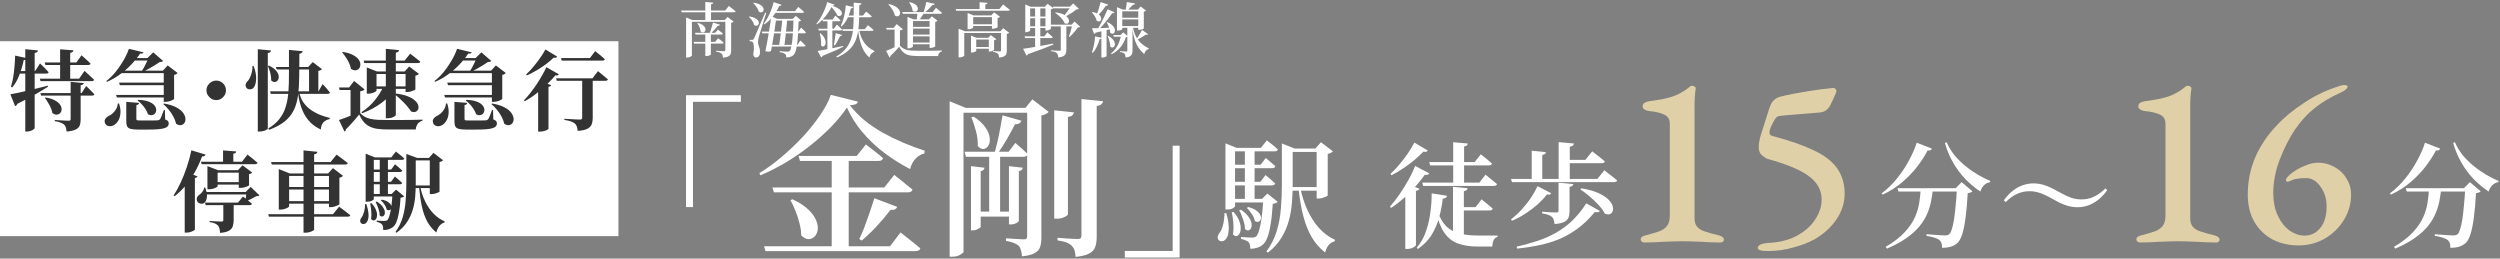 <svg width="667" height="69" viewBox="0 0 667 69" fill="none" xmlns="http://www.w3.org/2000/svg">
<rect x="0" y="0" width="667" height="69" fill="#808080" stroke="none"/>
<path d="M0 11H165V63H0V11Z" fill="white"/>
<path d="M109.281 49.489H115.789V50.168H109.281V49.489ZM108.415 42.138V41.904V41.085L111.318 42.138H110.92V48.997C110.92 50.09 110.873 51.221 110.779 52.392C110.686 53.562 110.475 54.725 110.147 55.88C109.819 57.019 109.312 58.127 108.625 59.204C107.939 60.265 106.995 61.225 105.793 62.084L105.512 61.896C106.401 60.648 107.049 59.321 107.455 57.916C107.861 56.496 108.118 55.029 108.227 53.515C108.352 52.002 108.415 50.503 108.415 49.021V42.138ZM112.09 49.653C112.387 51.151 112.839 52.524 113.448 53.773C114.057 55.022 114.798 56.098 115.672 57.004C116.561 57.909 117.552 58.595 118.645 59.064L118.598 59.344C118.099 59.485 117.654 59.782 117.264 60.234C116.874 60.687 116.593 61.288 116.421 62.037C115.422 61.209 114.611 60.234 113.986 59.11C113.378 57.971 112.902 56.637 112.558 55.107C112.231 53.562 111.973 51.775 111.786 49.746L112.09 49.653ZM109.281 42.138H115.789V42.794H109.281V42.138ZM114.665 42.138H114.431L115.648 40.78L118.2 42.747C118.138 42.84 118.021 42.934 117.849 43.028C117.693 43.121 117.498 43.192 117.264 43.238V51.128C117.264 51.174 117.139 51.252 116.889 51.362C116.639 51.471 116.351 51.572 116.023 51.666C115.695 51.744 115.391 51.783 115.11 51.783H114.665V42.138ZM97.552 41.998V41.014L100.034 41.998H99.73V53.141C99.73 53.219 99.566 53.352 99.238 53.539C98.926 53.726 98.489 53.82 97.927 53.82H97.552V41.998ZM98.489 41.998H104.388L105.629 40.429C105.629 40.429 105.754 40.531 106.004 40.734C106.269 40.921 106.573 41.163 106.917 41.459C107.275 41.74 107.595 42.013 107.876 42.279C107.814 42.528 107.603 42.653 107.244 42.653H98.489V41.998ZM98.489 45.228H104.365L105.395 43.824C105.395 43.824 105.504 43.917 105.723 44.105C105.941 44.276 106.199 44.495 106.495 44.76C106.807 45.025 107.08 45.275 107.314 45.509C107.252 45.759 107.049 45.884 106.706 45.884H98.489V45.228ZM98.489 48.506H104.318L105.371 47.101C105.371 47.101 105.481 47.195 105.699 47.382C105.918 47.569 106.175 47.796 106.472 48.061C106.784 48.311 107.057 48.553 107.291 48.787C107.229 49.036 107.026 49.161 106.682 49.161H98.489V48.506ZM98.442 51.76H105.325V52.415H98.442V51.76ZM101.322 41.998H103.499V52.064H101.322V41.998ZM104.716 51.76H104.482L105.652 50.589L107.83 52.368C107.658 52.571 107.338 52.704 106.87 52.766C106.776 54.358 106.628 55.693 106.425 56.769C106.238 57.831 106.011 58.673 105.746 59.298C105.481 59.906 105.153 60.351 104.763 60.632C104.419 60.897 104.037 61.085 103.616 61.194C103.21 61.319 102.757 61.381 102.258 61.381C102.258 61.069 102.235 60.78 102.188 60.515C102.141 60.25 102.055 60.047 101.93 59.906C101.805 59.735 101.618 59.594 101.368 59.485C101.134 59.36 100.846 59.259 100.502 59.181V58.853C100.814 58.868 101.181 58.892 101.602 58.923C102.024 58.939 102.336 58.947 102.539 58.947C102.867 58.947 103.124 58.884 103.311 58.759C103.608 58.494 103.881 57.792 104.131 56.652C104.396 55.513 104.591 53.882 104.716 51.76ZM99.098 54.218C99.659 54.795 100.05 55.357 100.268 55.903C100.502 56.45 100.611 56.941 100.596 57.378C100.596 57.799 100.51 58.143 100.338 58.408C100.167 58.658 99.956 58.791 99.706 58.806C99.472 58.822 99.238 58.697 99.004 58.431C99.113 57.76 99.129 57.042 99.051 56.278C98.988 55.513 98.887 54.85 98.746 54.288L99.098 54.218ZM100.526 53.773C101.228 54.225 101.743 54.678 102.071 55.131C102.398 55.583 102.593 55.997 102.656 56.371C102.718 56.746 102.687 57.058 102.562 57.308C102.437 57.557 102.258 57.706 102.024 57.753C101.79 57.8 101.548 57.706 101.298 57.472C101.298 56.894 101.181 56.278 100.947 55.622C100.713 54.951 100.471 54.374 100.221 53.89L100.526 53.773ZM101.86 53.258C102.609 53.414 103.179 53.633 103.569 53.913C103.975 54.194 104.24 54.491 104.365 54.803C104.49 55.115 104.505 55.388 104.412 55.622C104.318 55.841 104.154 55.989 103.92 56.067C103.702 56.145 103.452 56.09 103.171 55.903C103.093 55.482 102.898 55.037 102.586 54.569C102.274 54.101 101.946 53.726 101.602 53.445L101.86 53.258ZM97.412 54.452H97.74C98.114 55.575 98.309 56.512 98.325 57.261C98.341 57.995 98.247 58.556 98.044 58.947C97.857 59.337 97.623 59.586 97.342 59.696C97.061 59.805 96.796 59.805 96.546 59.696C96.312 59.571 96.163 59.36 96.101 59.064C96.054 58.767 96.171 58.424 96.452 58.034C96.733 57.659 96.96 57.16 97.131 56.535C97.303 55.895 97.396 55.201 97.412 54.452Z" fill="#333333"/>
<path d="M71.568 57.144H88.844L90.483 55.131C90.483 55.131 90.576 55.209 90.764 55.365C90.967 55.505 91.224 55.693 91.536 55.927C91.849 56.161 92.168 56.41 92.496 56.676C92.84 56.941 93.159 57.191 93.456 57.425C93.394 57.675 93.167 57.8 92.777 57.8H71.755L71.568 57.144ZM72.317 43.238H88.189L89.804 41.249C89.804 41.249 89.906 41.327 90.108 41.483C90.311 41.623 90.569 41.81 90.881 42.044C91.193 42.263 91.513 42.505 91.841 42.77C92.184 43.02 92.496 43.27 92.777 43.519C92.715 43.769 92.488 43.894 92.098 43.894H72.504L72.317 43.238ZM80.978 40.125L84.677 40.499C84.662 40.656 84.591 40.796 84.466 40.921C84.357 41.046 84.139 41.132 83.811 41.178V61.264C83.811 61.342 83.694 61.444 83.46 61.569C83.241 61.709 82.96 61.826 82.617 61.92C82.274 62.029 81.915 62.084 81.54 62.084H80.978V40.125ZM74.377 46.282V45.111L77.326 46.282H88.821V46.937H77.139V55.037C77.139 55.131 77.022 55.248 76.788 55.388C76.554 55.529 76.257 55.654 75.898 55.763C75.54 55.872 75.173 55.927 74.798 55.927H74.377V46.282ZM87.767 46.282H87.533L88.821 44.854L91.513 46.914C91.435 47.008 91.318 47.101 91.162 47.195C91.006 47.288 90.803 47.359 90.553 47.405V54.475C90.553 54.538 90.421 54.631 90.155 54.756C89.906 54.881 89.601 54.998 89.242 55.107C88.899 55.217 88.563 55.271 88.236 55.271H87.767V46.282ZM76.133 53.656H88.657V54.335H76.133V53.656ZM76.133 49.887H88.657V50.566H76.133V49.887Z" fill="#333333"/>
<path d="M54.431 50.027L54.759 50.051C55.134 51.018 55.282 51.861 55.204 52.579C55.126 53.281 54.907 53.788 54.548 54.101C54.377 54.257 54.151 54.343 53.87 54.358C53.604 54.374 53.347 54.319 53.097 54.194C52.847 54.069 52.668 53.867 52.559 53.586C52.434 53.211 52.457 52.868 52.629 52.556C52.816 52.243 53.074 51.994 53.401 51.806C53.62 51.635 53.854 51.37 54.104 51.011C54.353 50.652 54.463 50.324 54.431 50.027ZM65.809 51.221H65.551L66.885 49.864L69.203 52.111C69.125 52.205 69.016 52.267 68.875 52.298C68.751 52.314 68.571 52.337 68.337 52.368C67.978 52.571 67.541 52.805 67.026 53.071C66.526 53.336 66.09 53.547 65.715 53.703L65.457 53.586C65.504 53.383 65.543 53.133 65.575 52.837C65.621 52.54 65.66 52.243 65.692 51.947C65.738 51.65 65.777 51.408 65.809 51.221ZM54.853 51.221H66.956V51.877H54.853V51.221ZM59.511 40.125L63.023 40.406C63.007 40.562 62.945 40.695 62.836 40.804C62.726 40.897 62.531 40.968 62.25 41.014V43.472H59.511V40.125ZM57.007 48.599H64.568V49.255H57.007V48.599ZM63.702 45.416H63.468L64.708 44.105L67.284 46.024C67.221 46.102 67.12 46.188 66.979 46.282C66.839 46.36 66.659 46.422 66.441 46.469V49.419C66.441 49.481 66.308 49.575 66.043 49.7C65.793 49.809 65.496 49.91 65.153 50.004C64.81 50.082 64.49 50.121 64.193 50.121H63.702V45.416ZM53.612 43.145H64.568L66.043 41.225C66.043 41.225 66.129 41.303 66.3 41.459C66.487 41.6 66.722 41.779 67.002 41.998C67.284 42.216 67.572 42.458 67.869 42.723C68.165 42.973 68.446 43.207 68.712 43.426C68.68 43.551 68.602 43.644 68.477 43.707C68.368 43.769 68.228 43.8 68.056 43.8H53.799L53.612 43.145ZM54.689 54.054H63.491L64.825 52.439C64.825 52.439 64.958 52.54 65.223 52.743C65.504 52.946 65.824 53.203 66.183 53.515C66.558 53.812 66.901 54.093 67.213 54.358C67.151 54.608 66.94 54.733 66.581 54.733H54.876L54.689 54.054ZM59.582 54.241H62.344V58.783C62.344 59.391 62.258 59.938 62.086 60.421C61.915 60.905 61.571 61.288 61.056 61.569C60.541 61.865 59.761 62.052 58.715 62.13C58.684 61.693 58.63 61.303 58.551 60.96C58.474 60.632 58.341 60.367 58.154 60.164C57.951 59.961 57.685 59.782 57.358 59.625C57.045 59.469 56.569 59.344 55.93 59.251V58.947C55.93 58.947 56.062 58.954 56.328 58.97C56.608 58.986 56.936 59.009 57.311 59.04C57.685 59.056 58.036 59.071 58.364 59.087C58.708 59.103 58.95 59.11 59.09 59.11C59.277 59.11 59.402 59.079 59.465 59.017C59.543 58.939 59.582 58.837 59.582 58.712V54.241ZM55.344 45.416V44.315L58.2 45.416H64.474V46.071H58.06V49.7C58.06 49.762 57.943 49.864 57.709 50.004C57.475 50.129 57.178 50.246 56.819 50.355C56.476 50.449 56.109 50.495 55.719 50.495H55.344V45.416ZM49.281 47.546L50.335 46.165L52.699 47.054C52.621 47.273 52.387 47.421 51.997 47.499V61.264C51.981 61.327 51.864 61.42 51.646 61.545C51.427 61.67 51.154 61.787 50.826 61.896C50.498 62.005 50.155 62.06 49.796 62.06H49.281V47.546ZM51.06 40.102L54.853 41.249C54.79 41.405 54.681 41.529 54.525 41.623C54.385 41.717 54.182 41.756 53.916 41.74C53.339 43.285 52.676 44.713 51.926 46.024C51.177 47.32 50.358 48.498 49.468 49.559C48.594 50.605 47.635 51.533 46.589 52.345L46.308 52.158C46.948 51.19 47.572 50.059 48.181 48.763C48.79 47.452 49.344 46.055 49.843 44.573C50.342 43.09 50.748 41.6 51.06 40.102Z" fill="#333333"/>
<path d="M145.777 17.924L149.101 19.82C149.039 19.945 148.938 20.039 148.797 20.101C148.672 20.148 148.469 20.148 148.188 20.101C147.58 20.819 146.846 21.599 145.988 22.442C145.145 23.269 144.216 24.081 143.202 24.877C142.203 25.673 141.142 26.383 140.018 27.007L139.784 26.773C140.393 26.149 140.994 25.454 141.587 24.689C142.18 23.925 142.742 23.144 143.272 22.348C143.803 21.537 144.279 20.749 144.7 19.984C145.137 19.219 145.496 18.533 145.777 17.924ZM145.52 13.195L148.657 15.115C148.594 15.224 148.493 15.31 148.352 15.372C148.212 15.435 148.009 15.435 147.744 15.372C147.197 15.887 146.542 16.441 145.777 17.034C145.012 17.612 144.185 18.166 143.296 18.697C142.406 19.227 141.501 19.703 140.58 20.125L140.369 19.867C141.041 19.243 141.704 18.533 142.359 17.737C143.03 16.941 143.639 16.145 144.185 15.349C144.747 14.537 145.192 13.819 145.52 13.195ZM143.577 23.261L144.653 21.833L147.065 22.723C146.971 22.942 146.729 23.09 146.339 23.168V34.381C146.323 34.444 146.206 34.529 145.988 34.639C145.769 34.764 145.488 34.873 145.145 34.966C144.802 35.06 144.451 35.107 144.092 35.107H143.577V23.261ZM149.687 15.489H157.389L158.793 13.64C158.793 13.64 158.879 13.71 159.051 13.851C159.238 13.991 159.464 14.171 159.73 14.389C159.995 14.592 160.276 14.826 160.572 15.091C160.869 15.341 161.134 15.575 161.368 15.794C161.306 16.043 161.095 16.168 160.736 16.168H149.874L149.687 15.489ZM148.376 20.897H158.067L159.542 18.977C159.542 18.977 159.628 19.048 159.8 19.188C159.987 19.328 160.213 19.516 160.479 19.75C160.76 19.968 161.048 20.21 161.345 20.476C161.657 20.725 161.938 20.959 162.188 21.178C162.125 21.428 161.907 21.552 161.532 21.552H148.563L148.376 20.897ZM155.328 20.967H158.138V31.525C158.138 32.149 158.044 32.703 157.857 33.187C157.669 33.671 157.287 34.061 156.71 34.358C156.148 34.654 155.282 34.842 154.111 34.92C154.095 34.467 154.025 34.077 153.9 33.749C153.776 33.421 153.596 33.156 153.362 32.953C153.112 32.75 152.785 32.571 152.379 32.415C151.973 32.259 151.372 32.118 150.576 31.993V31.689C150.576 31.689 150.693 31.697 150.927 31.712C151.177 31.728 151.481 31.744 151.84 31.759C152.215 31.775 152.597 31.798 152.987 31.829C153.378 31.845 153.729 31.861 154.041 31.876C154.369 31.892 154.603 31.9 154.743 31.9C154.962 31.9 155.11 31.861 155.188 31.783C155.282 31.705 155.328 31.588 155.328 31.431V20.967Z" fill="#333333"/>
<path d="M118.949 18.86H132.925V19.516H119.16L118.949 18.86ZM118.528 25.322H133.019V26H118.739L118.528 25.322ZM119.324 22.044H132.995V22.723H119.535L119.324 22.044ZM131.24 18.86H131.006L132.293 17.456L134.938 19.469C134.876 19.563 134.767 19.664 134.611 19.773C134.455 19.867 134.252 19.937 134.002 19.984V26.398C134.002 26.445 133.869 26.539 133.604 26.679C133.354 26.804 133.05 26.921 132.691 27.03C132.348 27.124 132.02 27.171 131.708 27.171H131.24V18.86ZM121.501 15.489H128.922V16.145H121.08L121.501 15.489ZM121.946 13.031L125.855 13.968C125.809 14.092 125.723 14.186 125.598 14.249C125.473 14.295 125.247 14.311 124.919 14.295C124.279 15.279 123.499 16.254 122.578 17.222C121.657 18.189 120.643 19.071 119.535 19.867C118.442 20.663 117.295 21.318 116.093 21.833L115.906 21.623C116.749 20.983 117.56 20.195 118.341 19.258C119.121 18.306 119.823 17.292 120.448 16.215C121.088 15.123 121.587 14.061 121.946 13.031ZM127.166 15.489H126.885L128.43 13.968L131.076 16.262C130.982 16.371 130.865 16.441 130.725 16.473C130.584 16.504 130.389 16.535 130.139 16.566C129.734 16.847 129.265 17.151 128.735 17.479C128.22 17.791 127.681 18.103 127.119 18.416C126.573 18.712 126.043 18.97 125.528 19.188H125.247C125.481 18.845 125.723 18.447 125.972 17.994C126.222 17.542 126.448 17.089 126.651 16.636C126.87 16.184 127.041 15.802 127.166 15.489ZM124.451 26.633C125.574 26.679 126.48 26.835 127.166 27.101C127.853 27.35 128.36 27.663 128.688 28.037C129.016 28.412 129.195 28.786 129.226 29.161C129.258 29.535 129.18 29.871 128.992 30.167C128.805 30.448 128.532 30.628 128.173 30.706C127.83 30.784 127.447 30.706 127.026 30.472C126.885 30.019 126.667 29.567 126.37 29.114C126.089 28.661 125.762 28.232 125.387 27.826C125.013 27.421 124.638 27.085 124.263 26.82L124.451 26.633ZM131.31 27.616C132.652 27.85 133.737 28.185 134.564 28.622C135.391 29.059 135.992 29.535 136.366 30.05C136.757 30.565 136.975 31.073 137.022 31.572C137.069 32.056 136.983 32.462 136.764 32.789C136.546 33.117 136.242 33.312 135.851 33.375C135.461 33.453 135.024 33.336 134.54 33.023C134.4 32.399 134.158 31.767 133.815 31.127C133.471 30.472 133.058 29.855 132.574 29.278C132.106 28.7 131.622 28.201 131.123 27.78L131.31 27.616ZM121.244 27.171L124.661 27.452C124.615 27.78 124.373 27.975 123.936 28.037V31.736C123.936 31.892 123.983 32.001 124.076 32.064C124.185 32.11 124.443 32.134 124.849 32.134H127.424C127.908 32.134 128.337 32.134 128.711 32.134C129.102 32.134 129.382 32.126 129.554 32.11C129.741 32.095 129.874 32.071 129.952 32.04C130.046 31.993 130.139 31.915 130.233 31.806C130.358 31.634 130.506 31.338 130.678 30.916C130.865 30.48 131.068 29.949 131.286 29.325H131.544L131.614 31.853C132.004 32.009 132.262 32.165 132.387 32.321C132.512 32.477 132.574 32.688 132.574 32.953C132.574 33.234 132.488 33.476 132.316 33.679C132.16 33.882 131.887 34.046 131.497 34.17C131.107 34.311 130.553 34.412 129.835 34.475C129.133 34.537 128.243 34.569 127.166 34.569H124.357C123.514 34.569 122.867 34.506 122.414 34.381C121.961 34.272 121.649 34.053 121.478 33.726C121.322 33.398 121.244 32.93 121.244 32.321V27.171ZM118.996 27.592L119.324 27.616C119.652 28.63 119.769 29.535 119.675 30.331C119.597 31.112 119.386 31.767 119.043 32.298C118.7 32.828 118.31 33.203 117.873 33.421C117.436 33.671 116.975 33.741 116.491 33.632C116.023 33.523 115.711 33.25 115.555 32.813C115.414 32.391 115.446 32.025 115.649 31.712C115.867 31.385 116.164 31.127 116.538 30.94C116.897 30.784 117.256 30.55 117.615 30.238C117.99 29.91 118.302 29.52 118.551 29.067C118.801 28.614 118.949 28.123 118.996 27.592Z" fill="#333333"/>
<path d="M105.465 24.947C106.792 25.087 107.884 25.329 108.743 25.673C109.601 26 110.257 26.383 110.709 26.82C111.177 27.241 111.466 27.663 111.575 28.084C111.7 28.505 111.692 28.872 111.552 29.184C111.411 29.496 111.169 29.715 110.826 29.84C110.498 29.949 110.108 29.91 109.656 29.723C109.422 29.332 109.125 28.927 108.766 28.505C108.423 28.084 108.048 27.67 107.642 27.265C107.252 26.859 106.854 26.476 106.448 26.117C106.043 25.743 105.653 25.415 105.278 25.134L105.465 24.947ZM97.014 16.168H107.947L109.445 14.319C109.445 14.319 109.531 14.389 109.702 14.53C109.89 14.67 110.124 14.85 110.405 15.068C110.686 15.286 110.982 15.521 111.294 15.77C111.606 16.004 111.887 16.231 112.137 16.449C112.09 16.699 111.872 16.824 111.482 16.824H97.201L97.014 16.168ZM108.204 19.071H107.97L109.164 17.737L111.763 19.703C111.7 19.797 111.583 19.89 111.411 19.984C111.255 20.062 111.06 20.125 110.826 20.171V23.847C110.826 23.909 110.701 23.995 110.452 24.104C110.202 24.213 109.913 24.315 109.585 24.409C109.258 24.502 108.946 24.549 108.649 24.549H108.204V19.071ZM99.425 23.051H109.234V23.706H99.425V23.051ZM97.857 19.071V17.994L100.596 19.071H108.813V19.75H100.456V24.198C100.456 24.276 100.338 24.377 100.104 24.502C99.886 24.627 99.605 24.744 99.262 24.853C98.934 24.947 98.591 24.994 98.232 24.994H97.857V19.071ZM102.937 13.031L106.472 13.382C106.456 13.539 106.386 13.679 106.261 13.804C106.152 13.913 105.933 13.991 105.606 14.038V30.682C105.606 30.776 105.496 30.893 105.278 31.034C105.059 31.174 104.786 31.299 104.459 31.408C104.131 31.502 103.795 31.549 103.452 31.549H102.937V13.031ZM102.282 23.051H105.372V23.425C104.544 24.939 103.374 26.266 101.86 27.405C100.346 28.544 98.598 29.481 96.616 30.214L96.429 29.933C97.771 29.075 98.942 28.037 99.941 26.82C100.955 25.587 101.735 24.331 102.282 23.051ZM96.101 30.191C96.507 30.597 96.921 30.924 97.342 31.174C97.779 31.408 98.278 31.588 98.84 31.712C99.402 31.837 100.065 31.923 100.83 31.97C101.595 32.001 102.516 32.017 103.592 32.017C104.482 32.017 105.45 32.017 106.495 32.017C107.541 32.017 108.594 32.009 109.656 31.993C110.733 31.978 111.755 31.954 112.722 31.923V32.204C111.645 32.501 111.045 33.281 110.92 34.545C110.249 34.545 109.492 34.545 108.649 34.545C107.822 34.545 106.971 34.545 106.097 34.545C105.239 34.545 104.42 34.545 103.639 34.545C102.516 34.545 101.548 34.49 100.736 34.381C99.941 34.272 99.246 34.069 98.653 33.773C98.06 33.492 97.537 33.094 97.085 32.579C96.632 32.048 96.21 31.369 95.82 30.542C95.477 30.979 95.095 31.447 94.673 31.947C94.252 32.43 93.831 32.899 93.409 33.351C93.003 33.804 92.629 34.186 92.285 34.498C92.301 34.654 92.27 34.779 92.192 34.873C92.129 34.967 92.036 35.044 91.911 35.107L90.436 32.017C90.904 31.861 91.466 31.666 92.122 31.431C92.777 31.182 93.456 30.909 94.158 30.612C94.861 30.316 95.508 30.043 96.101 29.793V30.191ZM96.101 24.362V30.121L93.526 31.525V24.011H90.6L90.459 23.332H93.152L94.463 21.599L97.295 23.87C97.201 23.964 97.061 24.057 96.874 24.151C96.686 24.245 96.429 24.315 96.101 24.362ZM91.466 13.851C92.637 14.038 93.565 14.327 94.252 14.717C94.954 15.091 95.446 15.505 95.727 15.957C96.023 16.395 96.164 16.824 96.148 17.245C96.148 17.666 96.023 18.018 95.773 18.299C95.539 18.564 95.235 18.72 94.861 18.767C94.486 18.798 94.072 18.657 93.62 18.345C93.542 17.83 93.378 17.315 93.128 16.8C92.879 16.27 92.59 15.762 92.262 15.279C91.95 14.779 91.622 14.35 91.279 13.991L91.466 13.851Z" fill="#333333"/>
<path d="M73.604 17.877H83.46V18.533H73.815L73.604 17.877ZM72.059 24.362H84.981L86.082 22.419C86.082 22.419 86.152 22.497 86.292 22.653C86.433 22.793 86.605 22.98 86.807 23.215C87.01 23.449 87.221 23.698 87.439 23.964C87.674 24.213 87.869 24.448 88.025 24.666C87.962 24.916 87.759 25.041 87.416 25.041H72.246L72.059 24.362ZM82.453 17.877H82.219L83.436 16.566L85.894 18.439C85.738 18.657 85.418 18.814 84.935 18.907V24.736H82.453V17.877ZM79.784 24.409C79.941 25.204 80.198 25.961 80.557 26.679C80.931 27.382 81.447 28.037 82.102 28.646C82.757 29.239 83.569 29.777 84.537 30.261C85.504 30.729 86.651 31.127 87.978 31.455V31.759C87.26 31.915 86.698 32.204 86.292 32.625C85.902 33.047 85.668 33.687 85.59 34.545C84.498 34.046 83.577 33.421 82.828 32.672C82.094 31.923 81.501 31.104 81.049 30.214C80.596 29.309 80.245 28.373 79.995 27.405C79.745 26.422 79.574 25.454 79.48 24.502L79.784 24.409ZM77.092 13.312L80.744 13.663C80.713 13.851 80.627 13.999 80.487 14.108C80.346 14.217 80.143 14.295 79.878 14.342C79.862 16.605 79.847 18.657 79.831 20.499C79.816 22.341 79.706 23.995 79.504 25.462C79.316 26.913 78.95 28.209 78.403 29.348C77.857 30.487 77.053 31.494 75.992 32.368C74.946 33.226 73.549 33.983 71.802 34.639L71.567 34.288C72.832 33.523 73.831 32.664 74.564 31.712C75.313 30.76 75.867 29.691 76.226 28.505C76.601 27.304 76.843 25.954 76.952 24.455C77.061 22.957 77.108 21.295 77.092 19.469C77.092 17.627 77.092 15.575 77.092 13.312ZM68.782 13.125L72.317 13.476C72.301 13.632 72.231 13.773 72.106 13.897C71.997 14.022 71.778 14.108 71.45 14.155V34.311C71.45 34.389 71.341 34.49 71.123 34.615C70.92 34.74 70.654 34.849 70.327 34.943C69.999 35.037 69.663 35.084 69.32 35.084H68.782V13.125ZM67.33 17.643H67.681C68.165 18.938 68.384 20.07 68.337 21.038C68.306 22.005 68.118 22.746 67.775 23.261C67.619 23.495 67.408 23.659 67.143 23.753C66.878 23.847 66.605 23.862 66.324 23.8C66.058 23.737 65.848 23.589 65.692 23.355C65.504 23.027 65.465 22.707 65.575 22.395C65.684 22.067 65.879 21.787 66.16 21.552C66.363 21.318 66.558 20.991 66.745 20.569C66.948 20.148 67.104 19.68 67.213 19.165C67.323 18.65 67.362 18.142 67.33 17.643ZM71.755 17.503C72.66 17.94 73.308 18.408 73.698 18.907C74.104 19.391 74.322 19.859 74.353 20.312C74.4 20.749 74.322 21.116 74.119 21.412C73.916 21.693 73.651 21.849 73.323 21.88C72.996 21.912 72.668 21.763 72.34 21.436C72.371 20.796 72.293 20.125 72.106 19.422C71.919 18.72 71.708 18.111 71.474 17.596L71.755 17.503Z" fill="#333333"/>
<path d="M57.685 26.703C57.217 26.703 56.788 26.586 56.398 26.352C56.008 26.102 55.688 25.782 55.438 25.392C55.204 25.002 55.087 24.572 55.087 24.104C55.087 23.62 55.204 23.183 55.438 22.793C55.688 22.403 56.008 22.091 56.398 21.857C56.788 21.623 57.217 21.506 57.685 21.506C58.169 21.506 58.606 21.623 58.996 21.857C59.387 22.091 59.699 22.403 59.933 22.793C60.167 23.183 60.284 23.62 60.284 24.104C60.284 24.572 60.167 25.002 59.933 25.392C59.699 25.782 59.387 26.102 58.996 26.352C58.606 26.586 58.169 26.703 57.685 26.703Z" fill="#333333"/>
<path d="M31.396 18.86H45.372V19.516H31.607L31.396 18.86ZM30.974 25.322H45.465V26H31.185L30.974 25.322ZM31.77 22.044H45.442V22.723H31.981L31.77 22.044ZM43.686 18.86H43.452L44.74 17.456L47.385 19.469C47.322 19.563 47.213 19.664 47.057 19.773C46.901 19.867 46.698 19.937 46.449 19.984V26.398C46.449 26.445 46.316 26.539 46.051 26.679C45.801 26.804 45.496 26.921 45.138 27.03C44.794 27.124 44.467 27.171 44.154 27.171H43.686V18.86ZM33.948 15.489H41.369V16.145H33.526L33.948 15.489ZM34.392 13.031L38.302 13.968C38.255 14.092 38.169 14.186 38.044 14.249C37.919 14.295 37.693 14.311 37.365 14.295C36.726 15.279 35.945 16.254 35.025 17.222C34.104 18.189 33.089 19.071 31.981 19.867C30.889 20.663 29.742 21.318 28.54 21.833L28.353 21.623C29.195 20.983 30.007 20.195 30.787 19.258C31.568 18.306 32.27 17.292 32.894 16.215C33.534 15.123 34.033 14.061 34.392 13.031ZM39.613 15.489H39.332L40.877 13.968L43.522 16.262C43.429 16.371 43.312 16.441 43.171 16.473C43.031 16.504 42.836 16.535 42.586 16.566C42.18 16.847 41.712 17.151 41.181 17.479C40.666 17.791 40.128 18.103 39.566 18.416C39.02 18.712 38.489 18.97 37.974 19.188H37.693C37.927 18.845 38.169 18.447 38.419 17.994C38.669 17.542 38.895 17.089 39.098 16.636C39.316 16.184 39.488 15.802 39.613 15.489ZM36.897 26.633C38.021 26.679 38.926 26.835 39.613 27.101C40.3 27.35 40.807 27.663 41.135 28.037C41.462 28.412 41.642 28.786 41.673 29.161C41.704 29.535 41.626 29.871 41.439 30.167C41.252 30.448 40.978 30.628 40.62 30.706C40.276 30.784 39.894 30.706 39.472 30.472C39.332 30.019 39.113 29.567 38.817 29.114C38.536 28.661 38.208 28.232 37.834 27.826C37.459 27.421 37.085 27.085 36.71 26.82L36.897 26.633ZM43.756 27.616C45.099 27.85 46.183 28.185 47.01 28.622C47.837 29.059 48.438 29.535 48.813 30.05C49.203 30.565 49.422 31.073 49.468 31.572C49.515 32.056 49.429 32.462 49.211 32.789C48.992 33.117 48.688 33.312 48.298 33.375C47.908 33.453 47.471 33.336 46.987 33.023C46.846 32.399 46.605 31.767 46.261 31.127C45.918 30.472 45.504 29.855 45.02 29.278C44.552 28.7 44.069 28.201 43.569 27.78L43.756 27.616ZM33.69 27.171L37.108 27.452C37.061 27.78 36.819 27.975 36.382 28.037V31.736C36.382 31.892 36.429 32.001 36.523 32.064C36.632 32.11 36.889 32.134 37.295 32.134H39.87C40.354 32.134 40.783 32.134 41.158 32.134C41.548 32.134 41.829 32.126 42.001 32.11C42.188 32.095 42.321 32.071 42.399 32.04C42.492 31.993 42.586 31.915 42.679 31.806C42.804 31.634 42.953 31.338 43.124 30.916C43.312 30.48 43.514 29.949 43.733 29.325H43.99L44.061 31.853C44.451 32.009 44.708 32.165 44.833 32.321C44.958 32.477 45.02 32.688 45.02 32.953C45.02 33.234 44.935 33.476 44.763 33.679C44.607 33.882 44.334 34.046 43.944 34.17C43.553 34.311 42.999 34.412 42.282 34.475C41.579 34.537 40.69 34.569 39.613 34.569H36.804C35.961 34.569 35.313 34.506 34.861 34.381C34.408 34.272 34.096 34.053 33.924 33.726C33.768 33.398 33.69 32.93 33.69 32.321V27.171ZM31.443 27.592L31.77 27.616C32.098 28.63 32.215 29.535 32.122 30.331C32.044 31.112 31.833 31.767 31.49 32.298C31.146 32.828 30.756 33.203 30.319 33.421C29.882 33.671 29.422 33.741 28.938 33.632C28.47 33.523 28.157 33.25 28.002 32.813C27.861 32.391 27.892 32.025 28.095 31.712C28.314 31.385 28.61 31.127 28.985 30.94C29.344 30.784 29.703 30.55 30.062 30.238C30.436 29.91 30.748 29.52 30.998 29.067C31.248 28.614 31.396 28.123 31.443 27.592Z" fill="#333333"/>
<path d="M10.631 20.991H21.119L22.547 18.907C22.547 18.907 22.633 18.985 22.805 19.141C22.976 19.297 23.195 19.5 23.46 19.75C23.741 19.984 24.022 20.241 24.303 20.523C24.599 20.788 24.865 21.038 25.099 21.272C25.036 21.521 24.818 21.646 24.443 21.646H10.819L10.631 20.991ZM10.772 24.83H21.774L22.992 22.957C22.992 22.957 23.07 23.027 23.226 23.168C23.382 23.308 23.569 23.495 23.788 23.73C24.022 23.948 24.256 24.182 24.49 24.432C24.74 24.682 24.966 24.916 25.169 25.134C25.122 25.384 24.912 25.509 24.537 25.509H10.959L10.772 24.83ZM11.919 16.66H20.393L21.751 14.74C21.751 14.74 21.829 14.81 21.985 14.951C22.157 15.091 22.368 15.279 22.617 15.513C22.867 15.747 23.132 15.989 23.413 16.238C23.694 16.488 23.944 16.73 24.162 16.964C24.1 17.214 23.889 17.339 23.53 17.339H12.106L11.919 16.66ZM16.039 13.148L19.597 13.429C19.582 13.585 19.512 13.726 19.387 13.851C19.262 13.96 19.043 14.046 18.731 14.108V21.201H16.039V13.148ZM18.848 21.833L22.336 22.161C22.321 22.317 22.243 22.45 22.102 22.559C21.977 22.653 21.782 22.715 21.517 22.746V31.9C21.517 32.524 21.431 33.055 21.259 33.492C21.104 33.929 20.76 34.28 20.23 34.545C19.699 34.81 18.88 34.998 17.771 35.107C17.725 34.67 17.654 34.295 17.561 33.983C17.467 33.687 17.311 33.437 17.093 33.234C16.858 33.031 16.554 32.859 16.18 32.719C15.821 32.563 15.298 32.43 14.611 32.321V31.993C14.611 31.993 14.767 32.009 15.079 32.04C15.407 32.056 15.789 32.079 16.226 32.11C16.679 32.126 17.1 32.149 17.491 32.181C17.896 32.196 18.169 32.204 18.31 32.204C18.513 32.204 18.653 32.173 18.731 32.11C18.809 32.032 18.848 31.915 18.848 31.759V21.833ZM12.176 26C13.269 26.188 14.127 26.469 14.752 26.843C15.391 27.202 15.836 27.592 16.086 28.014C16.351 28.435 16.468 28.833 16.437 29.208C16.422 29.582 16.297 29.902 16.062 30.167C15.828 30.417 15.524 30.558 15.149 30.589C14.775 30.604 14.385 30.464 13.979 30.167C13.901 29.699 13.753 29.223 13.534 28.739C13.316 28.24 13.066 27.772 12.785 27.335C12.52 26.882 12.255 26.484 11.989 26.141L12.176 26ZM6.745 13.125L10.116 13.453C10.101 13.624 10.03 13.773 9.906 13.897C9.796 14.007 9.578 14.085 9.25 14.132V34.17C9.25 34.264 9.149 34.381 8.946 34.522C8.743 34.678 8.485 34.81 8.173 34.92C7.861 35.029 7.549 35.084 7.237 35.084H6.745V13.125ZM4.03 14.834L7.19 15.513C7.143 15.669 7.05 15.794 6.909 15.887C6.784 15.981 6.589 16.036 6.324 16.051C6.027 17.471 5.629 18.814 5.13 20.078C4.646 21.342 4.03 22.419 3.281 23.308L2.929 23.144C3.164 22.38 3.359 21.545 3.515 20.64C3.671 19.719 3.788 18.759 3.866 17.76C3.96 16.761 4.014 15.786 4.03 14.834ZM2.766 25.158C3.312 25.064 4.108 24.908 5.153 24.689C6.215 24.455 7.401 24.182 8.712 23.87C10.038 23.542 11.388 23.207 12.762 22.863L12.832 23.121C11.989 23.667 10.889 24.331 9.531 25.111C8.189 25.876 6.566 26.734 4.662 27.686C4.521 28.014 4.311 28.224 4.03 28.318L2.766 25.158ZM4.662 18.954H9.367L10.678 16.917C10.678 16.917 10.756 16.995 10.912 17.151C11.068 17.292 11.271 17.487 11.521 17.737C11.771 17.986 12.02 18.244 12.27 18.509C12.535 18.759 12.77 19.009 12.972 19.258C12.91 19.508 12.699 19.633 12.34 19.633H4.662V18.954Z" fill="#333333"/>
<path d="M342.955 49.918H352.563V50.869H342.955V49.918ZM342.004 39.621V39.293V38.276L345.381 39.621H344.889V49.294C344.889 50.803 344.824 52.366 344.693 53.984C344.583 55.602 344.31 57.208 343.873 58.804C343.457 60.4 342.801 61.931 341.905 63.395C341.031 64.86 339.828 66.194 338.298 67.396L337.872 67.101C339.118 65.417 340.036 63.603 340.626 61.657C341.217 59.712 341.588 57.689 341.741 55.591C341.916 53.492 342.004 51.404 342.004 49.327V39.621ZM346.922 50.147C347.36 52.246 347.994 54.213 348.824 56.05C349.677 57.886 350.715 59.493 351.94 60.87C353.186 62.226 354.596 63.264 356.17 63.985L356.104 64.379C355.514 64.51 354.989 64.827 354.53 65.33C354.093 65.855 353.765 66.532 353.546 67.363C352.082 66.226 350.879 64.849 349.939 63.231C348.999 61.614 348.256 59.733 347.709 57.591C347.163 55.449 346.737 53.011 346.431 50.278L346.922 50.147ZM342.955 39.621H352.563V40.539H342.955V39.621ZM351.284 39.621H350.956L352.431 37.948L355.612 40.375C355.525 40.506 355.35 40.637 355.088 40.769C354.847 40.9 354.563 40.998 354.235 41.064V52.148C354.235 52.213 354.093 52.311 353.809 52.443C353.525 52.574 353.197 52.694 352.825 52.803C352.453 52.913 352.093 52.967 351.743 52.967H351.284V39.621ZM326.952 39.457V38.244L329.936 39.457H329.51V55.033C329.51 55.142 329.324 55.317 328.952 55.558C328.581 55.776 328.056 55.886 327.378 55.886H326.952V39.457ZM328.1 39.457H336.396L338.003 37.456C338.003 37.456 338.167 37.588 338.495 37.85C338.845 38.112 339.249 38.429 339.708 38.801C340.167 39.173 340.572 39.523 340.921 39.85C340.856 40.2 340.572 40.375 340.069 40.375H328.1V39.457ZM328.1 43.949H336.33L337.708 42.146C337.708 42.146 337.85 42.266 338.134 42.507C338.44 42.747 338.79 43.042 339.183 43.392C339.577 43.72 339.938 44.037 340.266 44.343C340.178 44.693 339.894 44.868 339.413 44.868H328.1V43.949ZM328.1 48.508H336.265L337.642 46.704C337.642 46.704 337.784 46.824 338.068 47.065C338.375 47.305 338.724 47.6 339.118 47.95C339.511 48.278 339.872 48.606 340.2 48.934C340.113 49.284 339.828 49.459 339.347 49.459H328.1V48.508ZM328.067 53.066H337.872V54.017H328.067V53.066ZM332.133 39.457H334.724V53.492H332.133V39.457ZM337.052 53.066H336.724L338.134 51.623L340.889 53.853C340.648 54.137 340.211 54.312 339.577 54.377C339.446 56.585 339.249 58.433 338.987 59.919C338.746 61.406 338.451 62.586 338.101 63.461C337.751 64.335 337.325 64.969 336.822 65.363C336.385 65.713 335.882 65.964 335.314 66.117C334.767 66.292 334.188 66.379 333.576 66.379C333.576 66.008 333.543 65.658 333.478 65.33C333.412 65.024 333.292 64.783 333.117 64.609C332.942 64.412 332.669 64.248 332.297 64.117C331.947 63.964 331.543 63.832 331.084 63.723V63.231C331.543 63.253 332.078 63.286 332.691 63.33C333.303 63.373 333.751 63.395 334.035 63.395C334.516 63.395 334.877 63.297 335.117 63.1C335.554 62.728 335.937 61.723 336.265 60.083C336.615 58.444 336.877 56.104 337.052 53.066ZM329.116 56.542C329.838 57.372 330.34 58.17 330.625 58.935C330.909 59.679 331.04 60.356 331.018 60.969C331.018 61.559 330.898 62.04 330.657 62.411C330.439 62.761 330.166 62.958 329.838 63.002C329.532 63.023 329.236 62.86 328.952 62.51C329.105 61.57 329.138 60.553 329.051 59.46C328.963 58.367 328.821 57.427 328.624 56.64L329.116 56.542ZM331.084 55.951C332.002 56.585 332.68 57.219 333.117 57.853C333.554 58.465 333.816 59.034 333.904 59.559C333.991 60.083 333.948 60.52 333.773 60.87C333.62 61.198 333.39 61.395 333.084 61.46C332.778 61.526 332.472 61.406 332.166 61.1C332.144 60.291 331.969 59.427 331.641 58.509C331.335 57.569 330.996 56.771 330.625 56.115L331.084 55.951ZM333.018 55.23C334.002 55.492 334.756 55.831 335.281 56.246C335.806 56.64 336.145 57.044 336.298 57.46C336.473 57.875 336.494 58.236 336.363 58.542C336.254 58.848 336.046 59.056 335.74 59.165C335.456 59.252 335.139 59.176 334.789 58.935C334.68 58.345 334.407 57.722 333.969 57.066C333.554 56.41 333.117 55.886 332.658 55.492L333.018 55.23ZM326.69 56.87H327.181C327.619 58.444 327.837 59.744 327.837 60.772C327.837 61.799 327.706 62.597 327.444 63.166C327.181 63.712 326.864 64.073 326.493 64.248C326.121 64.401 325.782 64.412 325.476 64.281C325.17 64.149 324.973 63.898 324.886 63.526C324.82 63.155 324.952 62.728 325.28 62.248C325.717 61.723 326.056 60.99 326.296 60.05C326.537 59.089 326.668 58.028 326.69 56.87Z" fill="white"/>
<path d="M314.72 68.713H300.098V66.955H312.869V38.868H314.72V68.713Z" fill="white"/>
<path d="M259.056 44.328L262.665 44.745C262.603 45.238 262.264 45.547 261.647 45.67V60.477C261.647 60.631 261.416 60.832 260.953 61.078C260.521 61.325 260.074 61.449 259.611 61.449H259.056V44.328ZM269.189 44.328L272.891 44.745C272.798 45.238 272.444 45.547 271.827 45.67V58.904C271.827 59.089 271.595 59.305 271.133 59.551C270.67 59.767 270.207 59.875 269.745 59.875H269.189V44.328ZM255.401 28.782H275.621V30.077H255.401V28.782ZM260.398 56.451H269.976V57.793H260.398V56.451ZM253.365 28.782V27.023L257.668 28.782H257.066V67.233C257.066 67.356 256.789 67.587 256.234 67.927C255.709 68.297 254.969 68.482 254.013 68.482H253.365V28.782ZM274.048 28.782H273.585L275.436 26.514L279.785 29.846C279.662 30.031 279.415 30.216 279.045 30.401C278.706 30.586 278.305 30.725 277.842 30.817V63.392C277.842 64.317 277.734 65.135 277.518 65.844C277.302 66.554 276.824 67.109 276.084 67.51C275.343 67.942 274.202 68.235 272.66 68.389C272.629 67.772 272.536 67.217 272.382 66.724C272.259 66.261 272.058 65.875 271.78 65.567C271.472 65.289 271.056 65.042 270.531 64.826C270.038 64.611 269.328 64.425 268.403 64.271V63.577C268.403 63.577 268.603 63.593 269.004 63.623C269.405 63.654 269.883 63.685 270.439 63.716C270.994 63.747 271.518 63.778 272.012 63.808C272.536 63.839 272.906 63.855 273.122 63.855C273.493 63.855 273.739 63.793 273.863 63.67C273.986 63.515 274.048 63.269 274.048 62.929V28.782ZM257.344 40.488H269.097L270.901 38.128C270.901 38.128 271.086 38.298 271.457 38.637C271.827 38.946 272.274 39.331 272.798 39.794C273.323 40.257 273.786 40.688 274.187 41.09C274.094 41.583 273.708 41.83 273.03 41.83H257.714L257.344 40.488ZM259.75 31.095C261.231 32.082 262.295 33.069 262.943 34.056C263.621 35.044 263.992 35.969 264.053 36.833C264.146 37.666 264.022 38.344 263.683 38.868C263.375 39.393 262.958 39.686 262.434 39.748C261.909 39.809 261.385 39.547 260.861 38.961C260.922 37.727 260.768 36.416 260.398 35.028C260.028 33.609 259.611 32.375 259.149 31.326L259.75 31.095ZM267.477 30.771L272.521 32.206C272.428 32.483 272.243 32.715 271.966 32.9C271.688 33.085 271.302 33.162 270.809 33.131C270.254 34.241 269.559 35.522 268.727 36.971C267.894 38.421 267.03 39.779 266.135 41.043H265.303C265.58 40.056 265.858 38.961 266.135 37.758C266.413 36.555 266.66 35.337 266.876 34.103C267.123 32.869 267.323 31.758 267.477 30.771ZM281.266 29.429L286.541 29.985C286.479 30.293 286.325 30.555 286.078 30.771C285.862 30.987 285.477 31.126 284.921 31.188V57.145C284.921 57.3 284.767 57.469 284.459 57.654C284.181 57.84 283.811 58.009 283.348 58.163C282.916 58.287 282.469 58.349 282.006 58.349H281.266V29.429ZM288.53 26.422L294.314 27.023C294.253 27.332 294.083 27.609 293.805 27.856C293.559 28.072 293.158 28.211 292.602 28.273V63.161C292.602 64.179 292.479 65.058 292.232 65.798C291.985 66.569 291.461 67.171 290.659 67.603C289.857 68.065 288.623 68.374 286.957 68.528C286.926 67.849 286.834 67.263 286.68 66.77C286.525 66.307 286.279 65.906 285.939 65.567C285.6 65.227 285.137 64.934 284.551 64.688C283.996 64.472 283.194 64.287 282.145 64.132V63.438C282.145 63.438 282.376 63.454 282.839 63.484C283.302 63.515 283.857 63.562 284.505 63.623C285.153 63.654 285.754 63.685 286.309 63.716C286.896 63.747 287.312 63.762 287.559 63.762C287.929 63.762 288.176 63.7 288.299 63.577C288.453 63.423 288.53 63.176 288.53 62.837V26.422ZM263.914 40.858H266.83V57.145H263.914V40.858Z" fill="white"/>
<path d="M213.063 41.599H228.564L231.016 38.545C231.016 38.545 231.278 38.745 231.803 39.146C232.327 39.547 232.944 40.025 233.653 40.581C234.363 41.136 235.011 41.676 235.597 42.2C235.473 42.694 235.057 42.94 234.347 42.94H213.433L213.063 41.599ZM206.076 50.02H235.921L238.604 46.642C238.604 46.642 238.759 46.781 239.067 47.058C239.406 47.305 239.823 47.629 240.316 48.03C240.81 48.431 241.334 48.863 241.89 49.326C242.476 49.758 243 50.174 243.463 50.575C243.339 51.069 242.923 51.315 242.213 51.315H206.492L206.076 50.02ZM203.855 65.706H237.448L240.27 62.004C240.27 62.004 240.44 62.143 240.779 62.42C241.149 62.698 241.597 63.053 242.121 63.484C242.676 63.916 243.262 64.379 243.879 64.873C244.496 65.366 245.051 65.829 245.545 66.261C245.422 66.754 244.974 67.001 244.203 67.001H204.225L203.855 65.706ZM221.901 42.015H226.435V66.307H221.901V42.015ZM211.443 53.166C213.263 54.03 214.682 54.955 215.7 55.942C216.718 56.929 217.412 57.901 217.783 58.858C218.153 59.783 218.276 60.631 218.153 61.402C218.029 62.143 217.736 62.729 217.274 63.161C216.842 63.593 216.302 63.808 215.654 63.808C215.037 63.778 214.405 63.438 213.757 62.791C213.757 61.742 213.603 60.662 213.294 59.551C213.017 58.41 212.662 57.315 212.23 56.266C211.829 55.218 211.382 54.261 210.888 53.398L211.443 53.166ZM233.283 52.889L239.391 55.202C239.298 55.449 239.098 55.665 238.789 55.85C238.481 56.004 238.08 56.05 237.586 55.989C236.445 57.5 235.196 58.981 233.838 60.431C232.481 61.88 231.17 63.13 229.905 64.179L229.258 63.762C229.69 62.898 230.137 61.865 230.599 60.662C231.062 59.428 231.525 58.148 231.988 56.822C232.45 55.464 232.882 54.153 233.283 52.889ZM225.972 28.689C224.831 30.386 223.412 32.113 221.716 33.871C220.019 35.599 218.137 37.28 216.07 38.915C214.035 40.519 211.891 41.999 209.639 43.357C207.387 44.683 205.135 45.825 202.883 46.781L202.606 46.179C204.549 45.007 206.523 43.573 208.528 41.876C210.533 40.179 212.431 38.375 214.22 36.462C216.009 34.519 217.551 32.591 218.847 30.679C220.173 28.735 221.114 26.946 221.669 25.311L228.887 27.116C228.826 27.424 228.625 27.656 228.286 27.81C227.977 27.933 227.469 28.026 226.759 28.087C227.839 29.506 229.119 30.833 230.599 32.067C232.08 33.27 233.715 34.38 235.504 35.398C237.293 36.385 239.129 37.28 241.01 38.082C242.923 38.884 244.82 39.593 246.702 40.21L246.609 40.951C245.961 41.105 245.36 41.398 244.805 41.83C244.28 42.262 243.848 42.771 243.509 43.357C243.17 43.943 242.938 44.529 242.815 45.115C240.44 43.881 238.157 42.447 235.967 40.812C233.777 39.146 231.818 37.295 230.091 35.259C228.363 33.224 226.99 31.033 225.972 28.689Z" fill="white"/>
<path d="M183.033 25.404H197.655V27.162H184.884V55.248H183.033V25.404Z" fill="white"/>
<path d="M421.904 50.243C423.677 50.529 425.135 50.926 426.277 51.436C427.418 51.925 428.305 52.465 428.937 53.056C429.569 53.648 429.987 54.229 430.191 54.8C430.395 55.35 430.425 55.839 430.283 56.267C430.16 56.675 429.906 56.961 429.518 57.124C429.131 57.267 428.672 57.215 428.142 56.971C427.755 56.217 427.194 55.442 426.46 54.647C425.726 53.852 424.931 53.097 424.075 52.384C423.239 51.65 422.424 51.038 421.628 50.549L421.904 50.243ZM410.222 49.662L413.861 51.558C413.779 51.701 413.647 51.813 413.463 51.895C413.3 51.956 413.045 51.956 412.699 51.895C412.067 52.73 411.272 53.587 410.314 54.463C409.355 55.319 408.285 56.135 407.103 56.91C405.941 57.684 404.707 58.347 403.402 58.897L403.127 58.53C404.147 57.756 405.115 56.859 406.032 55.839C406.97 54.82 407.796 53.77 408.509 52.69C409.223 51.589 409.794 50.58 410.222 49.662ZM415.818 48.745L419.763 49.112C419.743 49.316 419.651 49.479 419.488 49.601C419.325 49.723 419.08 49.815 418.754 49.876V56.267C418.754 56.961 418.662 57.552 418.479 58.041C418.316 58.51 417.949 58.897 417.378 59.203C416.807 59.489 415.93 59.682 414.748 59.784C414.707 59.356 414.636 58.979 414.534 58.653C414.452 58.327 414.289 58.062 414.044 57.858C413.82 57.654 413.514 57.48 413.127 57.338C412.74 57.175 412.179 57.042 411.445 56.94V56.482C411.445 56.482 411.608 56.492 411.934 56.512C412.261 56.532 412.648 56.563 413.096 56.604C413.545 56.624 413.973 56.645 414.381 56.665C414.789 56.685 415.074 56.696 415.237 56.696C415.482 56.696 415.635 56.655 415.696 56.573C415.777 56.492 415.818 56.359 415.818 56.176V48.745ZM423.219 54.249L426.858 56.298C426.735 56.461 426.572 56.563 426.368 56.604C426.165 56.645 425.869 56.635 425.482 56.573C424.075 58.286 422.597 59.723 421.047 60.885C419.518 62.027 417.908 62.965 416.216 63.699C414.544 64.412 412.75 64.973 410.833 65.38C408.937 65.788 406.909 66.104 404.748 66.329L404.656 65.809C406.593 65.36 408.428 64.85 410.161 64.28C411.914 63.709 413.565 62.985 415.115 62.108C416.664 61.232 418.112 60.161 419.457 58.897C420.803 57.613 422.057 56.064 423.219 54.249ZM403.127 47.736H426.185L428.05 45.411C428.05 45.411 428.162 45.503 428.387 45.687C428.611 45.87 428.896 46.105 429.243 46.39C429.61 46.655 429.987 46.94 430.374 47.246C430.762 47.552 431.119 47.848 431.445 48.133C431.363 48.439 431.078 48.592 430.588 48.592H403.402L403.127 47.736ZM415.849 37.919L419.916 38.286C419.896 38.49 419.804 38.673 419.641 38.837C419.478 38.979 419.202 39.081 418.815 39.142V48.286H415.849V37.919ZM408.662 40.213L412.454 40.58C412.434 40.763 412.352 40.926 412.21 41.069C412.067 41.191 411.822 41.283 411.476 41.344V48.378H408.662V40.213ZM417.164 42.659H422.974L424.809 40.366C424.809 40.366 424.921 40.457 425.145 40.641C425.369 40.804 425.655 41.028 426.001 41.314C426.368 41.579 426.735 41.864 427.102 42.17C427.49 42.476 427.846 42.771 428.173 43.057C428.091 43.383 427.806 43.546 427.316 43.546H417.164V42.659Z" fill="white"/>
<path d="M380.926 40.152C380.844 40.294 380.712 40.406 380.528 40.488C380.365 40.549 380.11 40.539 379.764 40.457C379.132 41.13 378.357 41.854 377.44 42.629C376.543 43.383 375.564 44.117 374.504 44.83C373.464 45.544 372.384 46.186 371.262 46.757L370.987 46.39C371.823 45.615 372.649 44.739 373.464 43.76C374.3 42.761 375.054 41.762 375.727 40.763C376.4 39.744 376.94 38.837 377.348 38.041L380.926 40.152ZM381.323 46.237C381.242 46.4 381.109 46.523 380.926 46.604C380.763 46.665 380.498 46.675 380.131 46.635C379.499 47.552 378.714 48.541 377.776 49.601C376.838 50.641 375.809 51.68 374.687 52.72C373.566 53.739 372.384 54.657 371.14 55.472L370.834 55.136C371.752 54.096 372.649 52.934 373.525 51.65C374.402 50.345 375.197 49.05 375.911 47.766C376.624 46.461 377.175 45.299 377.562 44.28L381.323 46.237ZM378.693 50.335C378.653 50.478 378.561 50.6 378.418 50.702C378.275 50.804 378.061 50.875 377.776 50.916V65.38C377.776 65.482 377.664 65.615 377.44 65.778C377.215 65.962 376.93 66.114 376.583 66.237C376.237 66.359 375.86 66.42 375.452 66.42H374.932V50.58L375.911 49.326L378.693 50.335ZM391.537 50.213C391.517 50.416 391.435 50.59 391.293 50.732C391.15 50.855 390.905 50.936 390.559 50.977V63.423H387.654V49.846L391.537 50.213ZM391.598 38.286C391.578 38.49 391.496 38.663 391.354 38.806C391.211 38.928 390.966 39.02 390.62 39.081V49.265H387.715V37.95L391.598 38.286ZM383.495 56.237C384.127 58.051 384.922 59.438 385.88 60.396C386.858 61.334 388.051 61.976 389.458 62.322C390.864 62.669 392.557 62.842 394.534 62.842C394.921 62.842 395.421 62.842 396.033 62.842C396.644 62.842 397.266 62.842 397.898 62.842C398.55 62.842 399.101 62.842 399.549 62.842V63.209C399.08 63.311 398.734 63.597 398.51 64.066C398.285 64.555 398.163 65.126 398.143 65.778C397.857 65.778 397.47 65.778 396.981 65.778C396.491 65.778 396.002 65.778 395.513 65.778C395.044 65.778 394.656 65.778 394.351 65.778C392.271 65.778 390.497 65.513 389.03 64.983C387.562 64.453 386.349 63.515 385.391 62.169C384.432 60.824 383.678 58.897 383.128 56.39L383.495 56.237ZM386.063 52.231C386.023 52.455 385.91 52.639 385.727 52.781C385.564 52.904 385.299 52.975 384.932 52.995C384.748 54.606 384.432 56.247 383.984 57.919C383.556 59.57 382.893 61.13 381.996 62.598C381.099 64.066 379.866 65.34 378.296 66.42L377.99 66.114C379.05 64.85 379.866 63.403 380.437 61.772C381.007 60.121 381.405 58.408 381.629 56.635C381.874 54.861 381.986 53.179 381.966 51.589L386.063 52.231ZM395.299 53.179C395.299 53.179 395.462 53.322 395.788 53.607C396.135 53.872 396.542 54.198 397.011 54.586C397.48 54.953 397.898 55.309 398.265 55.656C398.204 55.982 397.929 56.145 397.439 56.145H389.427V55.258H393.678L395.299 53.179ZM395.085 41.161C395.085 41.161 395.248 41.293 395.574 41.558C395.92 41.823 396.328 42.15 396.797 42.537C397.266 42.924 397.684 43.291 398.051 43.638C397.969 43.964 397.694 44.127 397.225 44.127H381.568L381.323 43.24H393.433L395.085 41.161ZM396.338 46.604C396.338 46.604 396.44 46.686 396.644 46.849C396.848 47.012 397.103 47.226 397.409 47.491C397.735 47.736 398.071 48.001 398.418 48.286C398.785 48.571 399.111 48.847 399.396 49.112C399.315 49.438 399.04 49.601 398.571 49.601H379.703L379.458 48.714H394.687L396.338 46.604Z" fill="white"/>
<path d="M541.53 51.008C540.287 51.008 539.135 51.263 538.075 51.772C537.015 52.261 536.036 52.975 535.139 53.913L534.619 53.454C535.373 52.394 536.179 51.538 537.035 50.885C537.891 50.212 538.778 49.723 539.696 49.417C540.633 49.091 541.571 48.928 542.509 48.928C543.589 48.928 544.65 49.112 545.689 49.479C546.749 49.846 547.85 50.365 548.992 51.038C549.807 51.487 550.552 51.874 551.224 52.2C551.918 52.526 552.59 52.781 553.243 52.965C553.915 53.128 554.598 53.209 555.292 53.209C556.535 53.209 557.687 52.955 558.747 52.445C559.807 51.915 560.796 51.191 561.713 50.274L562.203 50.732C561.469 51.772 560.674 52.628 559.817 53.301C558.961 53.974 558.064 54.473 557.126 54.8C556.209 55.126 555.271 55.289 554.313 55.289C553.232 55.289 552.162 55.105 551.102 54.739C550.062 54.371 548.972 53.852 547.83 53.179C547.035 52.73 546.291 52.343 545.598 52.017C544.904 51.691 544.232 51.446 543.579 51.283C542.927 51.099 542.244 51.008 541.53 51.008Z" fill="white"/>
<path d="M506.241 50.213H523.396V51.099H506.516L506.241 50.213ZM522.112 50.213H521.776L523.366 48.592L526.24 51.038C526.138 51.16 525.985 51.263 525.782 51.344C525.578 51.426 525.313 51.487 524.986 51.528C524.864 53.913 524.681 56.023 524.436 57.858C524.212 59.693 523.916 61.201 523.549 62.384C523.182 63.566 522.734 64.392 522.204 64.861C521.714 65.289 521.144 65.605 520.491 65.809C519.839 66.013 519.054 66.114 518.136 66.114C518.157 65.666 518.116 65.268 518.014 64.922C517.912 64.575 517.729 64.29 517.464 64.066C517.178 63.821 516.709 63.597 516.057 63.393C515.405 63.189 514.711 63.036 513.977 62.934L514.008 62.475C514.538 62.516 515.129 62.567 515.782 62.628C516.455 62.669 517.076 62.71 517.647 62.751C518.238 62.791 518.656 62.812 518.901 62.812C519.186 62.812 519.411 62.791 519.574 62.751C519.757 62.689 519.93 62.587 520.094 62.445C520.338 62.241 520.562 61.792 520.766 61.099C520.991 60.406 521.184 59.529 521.347 58.469C521.51 57.389 521.653 56.155 521.776 54.769C521.918 53.362 522.03 51.843 522.112 50.213ZM512.448 50.213H515.721C515.619 51.313 515.456 52.435 515.231 53.576C515.027 54.698 514.681 55.829 514.192 56.971C513.723 58.112 513.04 59.234 512.143 60.335C511.266 61.415 510.114 62.465 508.687 63.484C507.28 64.484 505.537 65.431 503.458 66.329L503.091 65.87C505.231 64.606 506.924 63.301 508.167 61.956C509.411 60.61 510.328 59.264 510.919 57.919C511.511 56.573 511.898 55.248 512.081 53.943C512.285 52.639 512.408 51.395 512.448 50.213ZM511.378 38.072L515.445 39.662C515.364 39.825 515.241 39.958 515.078 40.06C514.936 40.141 514.671 40.172 514.283 40.152C513.57 41.538 512.642 42.975 511.5 44.463C510.359 45.931 509.023 47.318 507.494 48.622C505.965 49.927 504.232 51.028 502.296 51.925L502.021 51.589C503.55 50.447 504.926 49.112 506.149 47.583C507.392 46.033 508.453 44.433 509.329 42.782C510.226 41.13 510.909 39.56 511.378 38.072ZM519.36 37.919C519.869 39.122 520.542 40.254 521.378 41.314C522.234 42.353 523.192 43.312 524.253 44.188C525.313 45.065 526.424 45.85 527.586 46.543C528.748 47.236 529.89 47.817 531.011 48.286L530.919 48.622C530.328 48.704 529.808 48.959 529.359 49.387C528.931 49.815 528.595 50.386 528.35 51.099C526.944 50.162 525.618 49.061 524.375 47.797C523.152 46.512 522.071 45.065 521.133 43.454C520.196 41.844 519.451 40.08 518.901 38.164L519.36 37.919Z" fill="white"/>
<path d="M641.849 50.213H659.005V51.099H642.124L641.849 50.213ZM657.72 50.213H657.384L658.974 48.592L661.849 51.038C661.747 51.16 661.594 51.263 661.39 51.344C661.186 51.426 660.921 51.487 660.595 51.528C660.473 53.913 660.289 56.023 660.044 57.858C659.82 59.693 659.525 61.201 659.158 62.384C658.791 63.566 658.342 64.392 657.812 64.861C657.323 65.289 656.752 65.605 656.1 65.809C655.447 66.013 654.662 66.114 653.745 66.114C653.765 65.666 653.724 65.268 653.623 64.922C653.521 64.575 653.337 64.29 653.072 64.066C652.787 63.821 652.318 63.597 651.665 63.393C651.013 63.189 650.32 63.036 649.586 62.934L649.616 62.475C650.147 62.516 650.738 62.567 651.39 62.628C652.063 62.669 652.685 62.71 653.256 62.751C653.847 62.791 654.265 62.812 654.509 62.812C654.795 62.812 655.019 62.791 655.182 62.751C655.366 62.689 655.539 62.587 655.702 62.445C655.947 62.241 656.171 61.792 656.375 61.099C656.599 60.406 656.793 59.529 656.956 58.469C657.119 57.389 657.262 56.155 657.384 54.769C657.527 53.362 657.639 51.843 657.72 50.213ZM648.057 50.213H651.329C651.227 51.313 651.064 52.435 650.84 53.576C650.636 54.698 650.289 55.829 649.8 56.971C649.331 58.112 648.648 59.234 647.751 60.335C646.874 61.415 645.723 62.465 644.295 63.484C642.889 64.484 641.146 65.431 639.066 66.329L638.699 65.87C640.84 64.606 642.532 63.301 643.776 61.956C645.019 60.61 645.937 59.264 646.528 57.919C647.119 56.573 647.506 55.248 647.69 53.943C647.894 52.639 648.016 51.395 648.057 50.213ZM646.987 38.072L651.054 39.662C650.972 39.825 650.85 39.958 650.687 40.06C650.544 40.141 650.279 40.172 649.892 40.152C649.178 41.538 648.251 42.975 647.109 44.463C645.967 45.931 644.632 47.318 643.103 48.622C641.574 49.927 639.841 51.028 637.904 51.925L637.629 51.589C639.158 50.447 640.534 49.112 641.757 47.583C643.001 46.033 644.061 44.433 644.938 42.782C645.835 41.13 646.518 39.56 646.987 38.072ZM654.968 37.919C655.478 39.122 656.15 40.254 656.986 41.314C657.843 42.353 658.801 43.312 659.861 44.188C660.921 45.065 662.032 45.85 663.194 46.543C664.356 47.236 665.498 47.817 666.619 48.286L666.527 48.622C665.936 48.704 665.416 48.959 664.968 49.387C664.54 49.815 664.203 50.386 663.959 51.099C662.552 50.162 661.227 49.061 659.983 47.797C658.76 46.512 657.68 45.065 656.742 43.454C655.804 41.844 655.06 40.08 654.509 38.164L654.968 37.919Z" fill="white"/>
<path d="M471.639 66.982C469.854 66.982 468.961 66.699 468.961 66.133C468.961 65.785 469.222 65.48 469.745 65.219C470.311 65.001 470.877 64.87 471.443 64.827C474.448 64.74 477.039 64.13 479.217 62.998C481.438 61.822 483.115 60.363 484.247 58.621C485.423 56.879 486.011 55.093 486.011 53.264C486.011 50.782 484.9 48.714 482.679 47.059C480.458 45.36 476.713 43.793 471.443 42.355C470.616 41.876 470.028 41.419 469.68 40.984C469.375 40.505 469.222 39.917 469.222 39.22C469.222 38.436 469.397 37.413 469.745 36.15C470.137 34.887 470.725 33.036 471.509 30.597C471.683 30.118 471.814 29.704 471.901 29.356C472.031 29.008 472.14 28.703 472.227 28.442C472.706 27.005 473.664 26.112 475.102 25.763C477.018 25.284 479.326 24.827 482.026 24.392C484.726 23.956 487.056 23.651 489.015 23.477H489.081C489.429 23.477 489.669 23.608 489.799 23.869C489.973 24.13 489.995 24.413 489.865 24.718L489.146 26.351L488.558 27.592C487.948 29.073 486.947 29.879 485.553 30.009L480.85 30.401C477.279 30.663 475.167 30.859 474.514 30.989C474.078 31.033 473.577 31.621 473.011 32.753C472.445 33.842 472.14 34.647 472.097 35.17V35.366C472.097 35.845 472.358 36.15 472.881 36.28C477.453 37.456 481.373 38.85 484.639 40.461C487.208 41.767 489.102 43.335 490.322 45.164C491.541 46.993 492.151 49.171 492.151 51.697C492.151 54.092 491.432 56.356 489.995 58.49C488.558 60.624 486.598 62.41 484.116 63.847C482.461 64.761 480.523 65.502 478.302 66.068C476.125 66.677 473.904 66.982 471.639 66.982Z" fill="#DFD0A8"/>
<path d="M438.712 64.696C438.407 64.696 438.167 64.609 437.993 64.435C437.819 64.26 437.732 64.064 437.732 63.847C437.732 63.629 437.819 63.433 437.993 63.259C438.211 63.085 438.472 62.954 438.777 62.867C440.606 62.388 441.934 61.996 442.762 61.691C443.633 61.343 444.308 60.864 444.787 60.254C445.266 59.601 445.505 58.708 445.505 57.576V33.08C445.505 31.86 445.026 31.033 444.068 30.597C443.11 30.118 441.738 29.792 439.953 29.617C439.517 29.574 439.125 29.443 438.777 29.226C438.429 29.008 438.255 28.725 438.255 28.376C438.255 27.984 438.407 27.68 438.712 27.462C439.06 27.244 439.496 27.092 440.018 27.005C442.501 26.7 444.569 26.286 446.224 25.763C447.879 25.197 449.468 24.283 450.993 23.02C451.08 22.933 451.232 22.889 451.45 22.889C451.711 22.889 451.929 22.954 452.103 23.085C452.321 23.216 452.43 23.368 452.43 23.542C452.212 24.936 452.103 26.482 452.103 28.18V58.164C452.103 59.165 452.321 59.927 452.756 60.45C453.192 60.973 453.823 61.386 454.651 61.691C455.522 61.996 456.915 62.388 458.831 62.867C459.572 63.128 459.942 63.477 459.942 63.912C459.942 64.13 459.855 64.326 459.681 64.5C459.506 64.631 459.289 64.696 459.027 64.696C457.285 64.696 455.522 64.631 453.736 64.5C451.559 64.413 449.947 64.369 448.902 64.369C447.857 64.369 446.202 64.413 443.938 64.5C442.196 64.631 440.454 64.696 438.712 64.696Z" fill="#DFD0A8"/>
<path d="M613.292 65.48C610.722 65.48 608.414 64.957 606.368 63.912C604.321 62.823 602.688 61.256 601.468 59.209C600.292 57.162 599.705 54.723 599.705 51.893C599.705 45.012 602.296 38.85 607.478 33.406C609.351 31.359 611.789 29.356 614.794 27.396C617.799 25.393 621.065 23.869 624.593 22.824C624.81 22.737 625.094 22.693 625.442 22.693C625.747 22.693 625.986 22.737 626.16 22.824C626.335 22.911 626.4 23.02 626.356 23.151C626.226 23.499 626.008 23.782 625.703 24C625.442 24.217 625.028 24.457 624.462 24.718C621.718 25.938 619.389 27.331 617.472 28.899C615.556 30.423 613.814 32.339 612.247 34.647C610.81 36.781 609.481 39.394 608.262 42.486C607.086 45.535 606.498 48.605 606.498 51.697C606.542 54.005 606.977 56.008 607.805 57.706C608.632 59.405 609.677 60.69 610.94 61.56C612.203 62.431 613.51 62.867 614.86 62.867C616.514 62.867 617.908 62.192 619.04 60.842C620.172 59.492 620.739 57.554 620.739 55.028C620.739 53.025 620.194 51.283 619.106 49.802C618.06 48.278 616.776 47.516 615.251 47.516C614.25 47.516 613.422 47.581 612.769 47.712C612.16 47.799 611.55 47.995 610.94 48.3C610.679 48.431 610.483 48.496 610.352 48.496C610.047 48.496 609.895 48.343 609.895 48.039C609.895 47.777 610.026 47.516 610.287 47.255C610.766 46.689 611.332 46.209 611.985 45.818C612.639 45.295 613.597 44.772 614.86 44.25C616.166 43.684 617.364 43.401 618.452 43.401C619.977 43.401 621.414 43.771 622.764 44.511C624.157 45.252 625.246 46.275 626.03 47.581C626.857 48.888 627.271 50.325 627.271 51.893C627.271 54.375 626.618 56.661 625.311 58.752C624.005 60.842 622.285 62.497 620.151 63.716C618.017 64.892 615.731 65.48 613.292 65.48Z" fill="#DFD0A8"/>
<path d="M570.958 64.696C570.653 64.696 570.414 64.609 570.239 64.435C570.065 64.26 569.978 64.064 569.978 63.847C569.978 63.629 570.065 63.433 570.239 63.259C570.457 63.085 570.718 62.954 571.023 62.867C572.852 62.388 574.18 61.996 575.008 61.691C575.879 61.343 576.554 60.864 577.033 60.254C577.512 59.601 577.751 58.708 577.751 57.576V33.08C577.751 31.86 577.272 31.033 576.314 30.597C575.356 30.118 573.985 29.792 572.199 29.617C571.764 29.574 571.372 29.443 571.023 29.226C570.675 29.008 570.501 28.725 570.501 28.376C570.501 27.984 570.653 27.68 570.958 27.462C571.306 27.244 571.742 27.092 572.264 27.005C574.747 26.7 576.815 26.286 578.47 25.763C580.125 25.197 581.714 24.283 583.239 23.02C583.326 22.933 583.478 22.889 583.696 22.889C583.957 22.889 584.175 22.954 584.349 23.085C584.567 23.216 584.676 23.368 584.676 23.542C584.458 24.936 584.349 26.482 584.349 28.18V58.164C584.349 59.165 584.567 59.927 585.002 60.45C585.438 60.973 586.069 61.386 586.897 61.691C587.768 61.996 589.161 62.388 591.077 62.867C591.818 63.128 592.188 63.477 592.188 63.912C592.188 64.13 592.101 64.326 591.927 64.5C591.752 64.631 591.535 64.696 591.273 64.696C589.531 64.696 587.768 64.631 585.982 64.5C583.805 64.413 582.193 64.369 581.148 64.369C580.103 64.369 578.448 64.413 576.184 64.5C574.442 64.631 572.7 64.696 570.958 64.696Z" fill="#DFD0A8"/>
<path d="M298.004 2.557V1.921L299.595 2.557H303.622L304.338 1.73L305.754 2.828C305.712 2.892 305.643 2.95 305.547 3.003C305.452 3.045 305.325 3.077 305.166 3.099V7.602C305.166 7.634 305.049 7.703 304.815 7.809C304.593 7.905 304.301 7.952 303.94 7.952H303.685V3.019H299.42V7.777C299.42 7.841 299.314 7.921 299.102 8.016C298.89 8.101 298.603 8.143 298.243 8.143H298.004V2.557ZM298.816 4.738H304.481V5.183H298.816V4.738ZM298.8 6.95H304.513V7.411H298.8V6.95ZM302.205 6.95C302.407 8.128 302.725 9.104 303.16 9.878C303.595 10.642 304.099 11.263 304.672 11.74C305.256 12.218 305.86 12.605 306.486 12.902L306.455 13.077C306.179 13.141 305.935 13.294 305.723 13.539C305.521 13.783 305.372 14.085 305.277 14.446C304.693 13.936 304.184 13.363 303.749 12.727C303.325 12.08 302.969 11.3 302.683 10.387C302.407 9.475 302.2 8.35 302.062 7.014L302.205 6.95ZM297.033 9.353H299.85V9.799H297.176L297.033 9.353ZM299.102 9.353H298.943L299.675 8.637L300.98 9.719C300.884 9.836 300.683 9.905 300.375 9.926C300.099 10.828 299.654 11.682 299.038 12.488C298.423 13.294 297.601 13.958 296.572 14.477L296.428 14.255C296.938 13.862 297.373 13.401 297.733 12.87C298.094 12.34 298.386 11.772 298.609 11.167C298.842 10.552 299.007 9.947 299.102 9.353ZM293.85 7.825L295.235 7.714V14.939C295.235 14.981 295.129 15.061 294.917 15.178C294.715 15.294 294.439 15.353 294.089 15.353H293.85V7.825ZM293.659 0.552L295.665 1.237C295.622 1.332 295.548 1.412 295.442 1.475C295.346 1.528 295.214 1.555 295.044 1.555C294.715 2.032 294.354 2.51 293.962 2.987C293.569 3.454 293.182 3.857 292.8 4.197L292.561 4.069C292.731 3.634 292.917 3.093 293.118 2.446C293.32 1.799 293.5 1.168 293.659 0.552ZM295.521 2.462L297.383 3.289C297.341 3.374 297.261 3.443 297.145 3.496C297.038 3.539 296.901 3.549 296.731 3.528C296.444 3.953 296.094 4.435 295.68 4.976C295.267 5.518 294.821 6.064 294.344 6.616C293.877 7.157 293.415 7.661 292.959 8.128H292.673C292.991 7.586 293.325 6.987 293.675 6.329C294.025 5.661 294.36 4.987 294.678 4.308C295.007 3.629 295.288 3.014 295.521 2.462ZM291.352 7.539C291.681 7.539 292.126 7.533 292.688 7.523C293.251 7.502 293.887 7.48 294.598 7.459C295.309 7.427 296.036 7.395 296.779 7.364L296.794 7.618C296.285 7.756 295.665 7.921 294.932 8.112C294.211 8.292 293.341 8.494 292.322 8.716C292.28 8.822 292.216 8.902 292.131 8.955C292.057 8.998 291.978 9.029 291.893 9.051L291.352 7.539ZM291.463 3.194C292.057 3.311 292.524 3.47 292.864 3.671C293.203 3.873 293.447 4.091 293.596 4.324C293.744 4.547 293.818 4.764 293.818 4.976C293.818 5.178 293.76 5.348 293.643 5.486C293.527 5.624 293.373 5.703 293.182 5.724C293.001 5.746 292.805 5.682 292.593 5.533C292.529 5.152 292.365 4.754 292.1 4.34C291.845 3.915 291.585 3.571 291.32 3.305L291.463 3.194ZM295.474 5.899C296.015 6.154 296.434 6.425 296.731 6.711C297.038 6.998 297.245 7.279 297.351 7.555C297.458 7.82 297.495 8.064 297.463 8.287C297.431 8.509 297.351 8.685 297.224 8.812C297.097 8.939 296.938 9.003 296.747 9.003C296.566 8.992 296.381 8.897 296.19 8.716C296.179 8.419 296.126 8.106 296.031 7.777C295.935 7.449 295.824 7.13 295.696 6.823C295.569 6.504 295.431 6.223 295.283 5.979L295.474 5.899ZM295.712 9.576C296.2 9.852 296.577 10.138 296.842 10.435C297.107 10.732 297.282 11.019 297.367 11.294C297.463 11.56 297.489 11.799 297.447 12.011C297.404 12.223 297.314 12.393 297.176 12.52C297.049 12.637 296.895 12.69 296.715 12.679C296.545 12.668 296.375 12.573 296.206 12.393C296.216 12.085 296.184 11.772 296.11 11.454C296.046 11.125 295.962 10.806 295.855 10.499C295.749 10.181 295.643 9.899 295.537 9.655L295.712 9.576ZM292.179 9.703L293.946 10.101C293.914 10.196 293.856 10.276 293.771 10.34C293.686 10.403 293.558 10.44 293.389 10.451C293.187 11.151 292.932 11.825 292.625 12.472C292.317 13.109 291.967 13.65 291.574 14.095L291.32 13.968C291.532 13.406 291.712 12.748 291.861 11.995C292.02 11.231 292.126 10.467 292.179 9.703ZM300.646 0.552L302.842 0.918C302.778 1.162 302.577 1.29 302.237 1.3C302.11 1.449 301.956 1.613 301.776 1.794C301.606 1.963 301.431 2.138 301.251 2.319C301.07 2.488 300.911 2.642 300.773 2.78H300.312C300.365 2.494 300.423 2.133 300.487 1.698C300.55 1.263 300.603 0.881 300.646 0.552ZM304.688 7.984L306.311 9.114C306.28 9.178 306.211 9.226 306.104 9.257C305.998 9.289 305.866 9.284 305.707 9.242C305.441 9.433 305.075 9.666 304.608 9.942C304.152 10.218 303.701 10.467 303.256 10.69L303.128 10.546C303.309 10.303 303.5 10.021 303.701 9.703C303.903 9.385 304.094 9.072 304.274 8.764C304.455 8.456 304.593 8.196 304.688 7.984ZM300.773 6.95H302.158V13.491C302.158 13.809 302.115 14.101 302.03 14.366C301.945 14.631 301.77 14.844 301.505 15.003C301.251 15.172 300.847 15.284 300.296 15.337C300.285 15.125 300.259 14.928 300.216 14.748C300.184 14.578 300.121 14.44 300.025 14.334C299.93 14.239 299.786 14.149 299.595 14.064C299.415 13.979 299.155 13.915 298.816 13.873V13.634C298.816 13.634 298.885 13.639 299.022 13.65C299.171 13.661 299.341 13.676 299.532 13.698C299.733 13.708 299.919 13.719 300.089 13.729C300.269 13.74 300.396 13.745 300.471 13.745C300.587 13.745 300.667 13.724 300.709 13.682C300.752 13.629 300.773 13.554 300.773 13.459V6.95Z" fill="white"/>
<path d="M273.352 9.687H278.636L279.432 8.621C279.432 8.621 279.48 8.663 279.575 8.748C279.67 8.833 279.793 8.939 279.941 9.066C280.09 9.194 280.243 9.332 280.403 9.48C280.572 9.629 280.726 9.767 280.864 9.894C280.822 10.064 280.678 10.149 280.434 10.149H273.48L273.352 9.687ZM272.97 13.013C273.31 12.971 273.761 12.907 274.323 12.822C274.886 12.727 275.522 12.621 276.233 12.504C276.954 12.377 277.718 12.239 278.525 12.09C279.342 11.942 280.169 11.788 281.007 11.629L281.055 11.867C280.312 12.186 279.384 12.562 278.27 12.997C277.167 13.422 275.83 13.905 274.26 14.446C274.228 14.552 274.175 14.637 274.1 14.7C274.026 14.764 273.947 14.806 273.862 14.828L272.97 13.013ZM273.543 1.794V1.189L274.944 1.794H279.686V2.239H274.848V8.143C274.848 8.186 274.795 8.244 274.689 8.318C274.583 8.382 274.445 8.446 274.275 8.509C274.116 8.563 273.941 8.589 273.75 8.589H273.543V1.794ZM278.923 1.794H278.763L279.48 0.998L281.023 2.175C280.981 2.239 280.901 2.303 280.785 2.366C280.678 2.43 280.54 2.478 280.371 2.51V7.666C280.371 7.708 280.302 7.772 280.164 7.857C280.026 7.931 279.861 8 279.67 8.064C279.49 8.128 279.315 8.159 279.145 8.159H278.923V1.794ZM274.275 4.419H279.702V4.881H274.275V4.419ZM274.291 7.029H279.718V7.475H274.291V7.029ZM281.644 3.305C282.418 3.39 283.05 3.539 283.538 3.751C284.036 3.963 284.413 4.207 284.668 4.483C284.933 4.748 285.097 5.008 285.161 5.263C285.235 5.518 285.23 5.746 285.145 5.947C285.06 6.138 284.917 6.266 284.715 6.329C284.524 6.382 284.302 6.34 284.047 6.202C283.92 5.862 283.718 5.518 283.442 5.167C283.166 4.817 282.853 4.494 282.503 4.197C282.164 3.889 281.835 3.634 281.517 3.433L281.644 3.305ZM280.88 1.778H286.339V2.223H281.023L280.88 1.778ZM280.228 6.584H286.705V7.045H280.371L280.228 6.584ZM283.013 6.695H284.509V13.284C284.509 13.645 284.455 13.968 284.349 14.255C284.254 14.541 284.052 14.774 283.745 14.955C283.437 15.146 282.97 15.273 282.344 15.337C282.334 15.082 282.296 14.854 282.233 14.652C282.18 14.461 282.09 14.308 281.962 14.191C281.835 14.064 281.655 13.958 281.421 13.873C281.188 13.777 280.853 13.703 280.418 13.65V13.427C280.418 13.427 280.514 13.432 280.705 13.443C280.896 13.454 281.124 13.47 281.389 13.491C281.655 13.501 281.904 13.512 282.137 13.523C282.371 13.533 282.535 13.539 282.631 13.539C282.779 13.539 282.88 13.517 282.933 13.475C282.986 13.422 283.013 13.342 283.013 13.236V6.695ZM286.084 6.584H285.893L286.721 5.756L288.185 7.157C288.121 7.22 288.042 7.263 287.946 7.284C287.861 7.305 287.734 7.321 287.564 7.332C287.394 7.597 287.182 7.883 286.928 8.191C286.684 8.499 286.424 8.801 286.148 9.098C285.882 9.385 285.617 9.639 285.352 9.862L285.177 9.735C285.294 9.448 285.41 9.114 285.527 8.732C285.644 8.34 285.75 7.958 285.845 7.586C285.951 7.204 286.031 6.87 286.084 6.584ZM285.623 1.778H285.432L286.339 0.918L287.835 2.351C287.729 2.457 287.511 2.515 287.182 2.526C286.906 2.759 286.567 3.014 286.164 3.289C285.771 3.555 285.357 3.809 284.922 4.053C284.498 4.297 284.1 4.504 283.729 4.674L283.57 4.563C283.803 4.308 284.052 4.011 284.318 3.671C284.583 3.332 284.832 2.998 285.066 2.669C285.31 2.329 285.495 2.032 285.623 1.778ZM276.169 1.794H277.554V12.727L276.169 13.045V1.794Z" fill="white"/>
<path d="M254.971 2.414H266.636L267.623 1.189C267.623 1.189 267.681 1.237 267.798 1.332C267.915 1.427 268.069 1.55 268.26 1.698C268.451 1.836 268.647 1.99 268.848 2.16C269.061 2.319 269.252 2.473 269.421 2.621C269.379 2.78 269.23 2.86 268.976 2.86H255.114L254.971 2.414ZM261.353 0.584L263.453 0.759C263.443 0.865 263.395 0.961 263.31 1.046C263.225 1.12 263.082 1.168 262.88 1.189V2.685H261.353V0.584ZM267.082 8.334H266.939L267.639 7.523L269.262 8.748C269.22 8.801 269.14 8.86 269.024 8.923C268.917 8.987 268.779 9.035 268.61 9.066V13.554C268.61 13.894 268.562 14.186 268.467 14.43C268.382 14.684 268.191 14.886 267.894 15.034C267.607 15.194 267.167 15.3 266.573 15.353C266.551 15.119 266.514 14.918 266.461 14.748C266.419 14.578 266.345 14.44 266.238 14.334C266.132 14.228 265.979 14.133 265.777 14.048C265.586 13.963 265.31 13.894 264.949 13.841V13.618C264.949 13.618 265.024 13.623 265.172 13.634C265.321 13.645 265.501 13.655 265.713 13.666C265.936 13.676 266.143 13.687 266.334 13.698C266.536 13.708 266.679 13.713 266.764 13.713C266.891 13.713 266.976 13.687 267.018 13.634C267.061 13.581 267.082 13.507 267.082 13.411V8.334ZM255.751 8.334V7.666L257.39 8.334H267.416V8.796H257.263V14.828C257.263 14.87 257.199 14.934 257.072 15.018C256.944 15.103 256.785 15.172 256.594 15.225C256.403 15.289 256.202 15.321 255.989 15.321H255.751V8.334ZM258.154 4.101V3.465L259.729 4.101H265.045V4.563H259.65V7.332C259.65 7.374 259.581 7.438 259.443 7.523C259.316 7.597 259.156 7.666 258.966 7.73C258.775 7.783 258.578 7.809 258.377 7.809H258.154V4.101ZM264.647 4.101H264.488L265.22 3.289L266.811 4.483C266.769 4.547 266.689 4.61 266.573 4.674C266.456 4.738 266.318 4.785 266.159 4.817V7.284C266.159 7.316 266.085 7.364 265.936 7.427C265.788 7.48 265.618 7.533 265.427 7.586C265.236 7.639 265.055 7.666 264.886 7.666H264.647V4.101ZM258.95 6.472H265.109V6.934H258.95V6.472ZM259.061 10.085V9.496L260.525 10.085H264.44V10.546H260.461V13.57C260.461 13.613 260.398 13.671 260.271 13.745C260.154 13.809 260.005 13.873 259.825 13.936C259.645 13.989 259.454 14.016 259.252 14.016H259.061V10.085ZM263.819 10.085H263.66L264.345 9.369L265.809 10.451C265.766 10.504 265.692 10.562 265.586 10.626C265.48 10.679 265.358 10.722 265.22 10.753V13.332C265.22 13.363 265.151 13.416 265.013 13.491C264.886 13.565 264.732 13.629 264.552 13.682C264.382 13.735 264.212 13.761 264.042 13.761H263.819V10.085ZM259.841 12.536H264.392V12.997H259.841V12.536Z" fill="white"/>
<path d="M240.743 3.226H248.828L249.719 2.08C249.719 2.08 249.772 2.122 249.878 2.207C249.984 2.292 250.117 2.404 250.276 2.542C250.446 2.679 250.621 2.828 250.801 2.987C250.992 3.136 251.162 3.284 251.311 3.433C251.279 3.602 251.141 3.687 250.897 3.687H240.871L240.743 3.226ZM242.701 0.568C243.295 0.695 243.751 0.87 244.069 1.093C244.398 1.305 244.621 1.528 244.738 1.762C244.865 1.995 244.913 2.218 244.881 2.43C244.849 2.632 244.764 2.801 244.626 2.939C244.489 3.067 244.313 3.136 244.101 3.146C243.9 3.146 243.693 3.056 243.481 2.876C243.459 2.494 243.353 2.101 243.162 1.698C242.971 1.284 242.77 0.934 242.558 0.648L242.701 0.568ZM248.016 5.152H247.857L248.605 4.356L250.133 5.533C250.09 5.597 250.011 5.661 249.894 5.724C249.788 5.777 249.661 5.82 249.512 5.852V12.361C249.512 12.403 249.443 12.462 249.305 12.536C249.167 12.6 248.998 12.658 248.796 12.711C248.605 12.764 248.425 12.79 248.255 12.79H248.016V5.152ZM242.924 7.173H248.685V7.634H242.924V7.173ZM242.924 9.226H248.685V9.687H242.924V9.226ZM242.924 11.342H248.685V11.804H242.924V11.342ZM247.141 0.52L249.369 1.014C249.305 1.237 249.104 1.348 248.764 1.348C248.499 1.656 248.165 2.011 247.762 2.414C247.369 2.807 246.977 3.162 246.584 3.48H246.345C246.441 3.194 246.536 2.881 246.632 2.542C246.738 2.191 246.833 1.841 246.918 1.491C247.014 1.13 247.088 0.807 247.141 0.52ZM242.112 5.152V4.499L243.688 5.152H248.653V5.613H243.592V12.393C243.592 12.446 243.528 12.515 243.401 12.6C243.284 12.674 243.131 12.743 242.94 12.806C242.759 12.87 242.563 12.902 242.351 12.902H242.112V5.152ZM240.107 12.202C240.383 12.488 240.669 12.722 240.966 12.902C241.263 13.082 241.597 13.22 241.969 13.316C242.351 13.401 242.796 13.459 243.306 13.491C243.825 13.523 244.441 13.539 245.152 13.539C245.756 13.539 246.414 13.539 247.125 13.539C247.836 13.539 248.552 13.533 249.274 13.523C249.995 13.512 250.679 13.496 251.327 13.475V13.682C250.711 13.82 250.366 14.244 250.292 14.955C249.815 14.955 249.279 14.955 248.685 14.955C248.101 14.955 247.502 14.955 246.886 14.955C246.282 14.955 245.703 14.955 245.152 14.955C244.42 14.955 243.783 14.923 243.242 14.859C242.701 14.796 242.229 14.674 241.826 14.493C241.433 14.313 241.083 14.058 240.775 13.729C240.467 13.401 240.176 12.982 239.9 12.472C239.677 12.738 239.422 13.024 239.136 13.332C238.849 13.639 238.568 13.936 238.292 14.223C238.017 14.509 237.767 14.748 237.544 14.939C237.555 15.045 237.539 15.125 237.497 15.178C237.454 15.241 237.396 15.294 237.322 15.337L236.415 13.57C236.722 13.454 237.088 13.305 237.513 13.125C237.948 12.934 238.393 12.732 238.849 12.52C239.306 12.308 239.725 12.106 240.107 11.915V12.202ZM240.107 8.112V12.154L238.674 12.966V7.905H236.542L236.446 7.427H238.436L239.216 6.425L240.902 7.793C240.849 7.846 240.759 7.905 240.632 7.968C240.505 8.032 240.33 8.08 240.107 8.112ZM237.178 1.077C237.9 1.247 238.478 1.465 238.913 1.73C239.348 1.995 239.661 2.276 239.852 2.573C240.043 2.86 240.144 3.136 240.154 3.401C240.165 3.656 240.101 3.873 239.964 4.053C239.836 4.223 239.661 4.324 239.438 4.356C239.226 4.377 238.993 4.297 238.738 4.117C238.674 3.778 238.552 3.433 238.372 3.083C238.192 2.722 237.979 2.377 237.735 2.048C237.502 1.709 237.263 1.422 237.019 1.189L237.178 1.077ZM244.754 3.226H246.679C246.552 3.438 246.398 3.682 246.218 3.958C246.048 4.234 245.868 4.504 245.677 4.77C245.496 5.035 245.321 5.268 245.152 5.47H244.563C244.595 5.247 244.621 4.998 244.642 4.722C244.674 4.446 244.701 4.175 244.722 3.91C244.743 3.634 244.754 3.406 244.754 3.226Z" fill="white"/>
<path d="M224.717 7.793H230.733L231.561 6.727C231.561 6.727 231.645 6.796 231.815 6.934C231.996 7.072 232.202 7.242 232.436 7.443C232.669 7.634 232.881 7.82 233.072 8C233.03 8.159 232.887 8.239 232.643 8.239H224.845L224.717 7.793ZM227.773 0.695L229.842 0.902C229.821 1.019 229.768 1.12 229.683 1.205C229.598 1.279 229.46 1.332 229.269 1.364C229.258 2.499 229.242 3.571 229.221 4.579C229.21 5.586 229.157 6.536 229.062 7.427C228.977 8.308 228.818 9.135 228.585 9.91C228.362 10.674 228.033 11.385 227.598 12.043C227.173 12.69 226.611 13.289 225.911 13.841C225.211 14.393 224.341 14.891 223.301 15.337L223.126 15.082C224.144 14.477 224.956 13.814 225.561 13.093C226.176 12.361 226.643 11.565 226.961 10.706C227.28 9.836 227.492 8.891 227.598 7.873C227.704 6.854 227.757 5.751 227.757 4.563C227.768 3.364 227.773 2.075 227.773 0.695ZM225.656 1.412L227.646 1.857C227.614 1.963 227.55 2.048 227.455 2.112C227.37 2.175 227.237 2.213 227.057 2.223C226.802 3.221 226.468 4.138 226.054 4.976C225.64 5.804 225.142 6.494 224.558 7.045L224.319 6.918C224.67 6.207 224.961 5.364 225.195 4.388C225.439 3.411 225.593 2.419 225.656 1.412ZM225.799 4.149H230.256L231.083 3.083C231.083 3.083 231.168 3.152 231.338 3.289C231.508 3.427 231.709 3.597 231.942 3.799C232.187 4 232.399 4.186 232.579 4.356C232.537 4.526 232.393 4.61 232.149 4.61H225.799V4.149ZM229.205 7.857C229.386 8.865 229.667 9.74 230.049 10.483C230.431 11.226 230.897 11.851 231.449 12.361C232.001 12.87 232.616 13.278 233.295 13.586L233.263 13.793C232.913 13.963 232.622 14.175 232.388 14.43C232.165 14.695 232.033 15.008 231.99 15.369C231.099 14.626 230.409 13.629 229.921 12.377C229.444 11.125 229.11 9.661 228.919 7.984L229.205 7.857ZM222.012 1.555C221.757 2.106 221.423 2.69 221.009 3.305C220.606 3.91 220.144 4.494 219.625 5.056C219.115 5.618 218.569 6.101 217.985 6.504L217.794 6.377C218.113 5.995 218.42 5.565 218.717 5.088C219.025 4.6 219.306 4.091 219.561 3.56C219.826 3.019 220.054 2.494 220.245 1.984C220.436 1.465 220.585 0.992 220.691 0.568L222.648 1.236C222.627 1.321 222.569 1.396 222.473 1.459C222.378 1.512 222.224 1.544 222.012 1.555ZM221.646 1.459C222.388 1.64 222.972 1.852 223.396 2.096C223.831 2.34 224.144 2.584 224.335 2.828C224.526 3.072 224.622 3.305 224.622 3.528C224.632 3.74 224.574 3.915 224.447 4.053C224.33 4.191 224.176 4.271 223.985 4.292C223.805 4.313 223.614 4.255 223.412 4.117C223.274 3.756 223.025 3.337 222.664 2.86C222.314 2.372 221.9 1.921 221.423 1.507L221.646 1.459ZM219.402 5.215H222.123L222.871 4.181C222.871 4.181 222.951 4.25 223.11 4.388C223.269 4.526 223.455 4.69 223.667 4.881C223.89 5.072 224.086 5.252 224.256 5.422C224.213 5.592 224.075 5.677 223.842 5.677H219.529L219.402 5.215ZM218.32 7.666H222.489L223.269 6.552C223.269 6.552 223.317 6.594 223.412 6.679C223.508 6.764 223.63 6.876 223.778 7.013C223.927 7.151 224.081 7.3 224.24 7.459C224.399 7.608 224.542 7.746 224.67 7.873C224.627 8.043 224.489 8.128 224.256 8.128H218.447L218.32 7.666ZM220.755 5.215H222.075V13.268L220.755 13.602V5.215ZM218.145 13.586C218.537 13.523 219.084 13.427 219.784 13.3C220.495 13.162 221.296 13.008 222.187 12.838C223.078 12.658 223.996 12.467 224.94 12.265L224.988 12.472C224.394 12.78 223.64 13.135 222.728 13.539C221.826 13.942 220.739 14.398 219.465 14.907C219.402 15.109 219.274 15.241 219.084 15.305L218.145 13.586ZM222.967 8.828L224.685 9.337C224.654 9.433 224.59 9.512 224.494 9.576C224.399 9.639 224.272 9.671 224.113 9.671C223.922 10.085 223.704 10.515 223.46 10.96C223.227 11.406 222.983 11.793 222.728 12.122L222.473 12.027C222.558 11.602 222.643 11.098 222.728 10.515C222.823 9.931 222.903 9.369 222.967 8.828ZM218.924 8.876C219.412 9.31 219.757 9.735 219.959 10.149C220.171 10.562 220.277 10.939 220.277 11.279C220.288 11.607 220.224 11.873 220.086 12.074C219.959 12.276 219.8 12.387 219.609 12.409C219.418 12.419 219.227 12.313 219.036 12.09C219.089 11.751 219.099 11.395 219.068 11.024C219.046 10.653 219.004 10.287 218.94 9.926C218.877 9.555 218.802 9.226 218.717 8.939L218.924 8.876Z" fill="white"/>
<path d="M206.511 5.04H212.24V5.502H206.511V5.04ZM205.986 2.971H212.113L212.972 1.841C212.972 1.841 213.026 1.884 213.132 1.969C213.238 2.053 213.37 2.165 213.529 2.303C213.689 2.441 213.858 2.589 214.039 2.748C214.219 2.897 214.384 3.04 214.532 3.178C214.49 3.348 214.341 3.433 214.087 3.433H205.986V2.971ZM203.249 8.43H213.004L213.736 7.38C213.736 7.38 213.811 7.448 213.959 7.586C214.108 7.724 214.283 7.889 214.484 8.08C214.697 8.271 214.877 8.456 215.025 8.637C214.994 8.807 214.861 8.891 214.628 8.891H203.376L203.249 8.43ZM208.739 5.04H210.044C210.002 5.539 209.949 6.106 209.885 6.743C209.821 7.369 209.752 8.016 209.678 8.685C209.615 9.342 209.546 9.979 209.471 10.594C209.397 11.199 209.328 11.735 209.264 12.202H207.848C207.933 11.735 208.018 11.194 208.103 10.578C208.188 9.963 208.267 9.321 208.341 8.653C208.426 7.984 208.5 7.337 208.564 6.711C208.638 6.085 208.697 5.528 208.739 5.04ZM207.084 5.04C207.02 5.507 206.936 6.096 206.829 6.807C206.734 7.517 206.623 8.281 206.495 9.098C206.368 9.905 206.235 10.7 206.097 11.486C205.959 12.271 205.832 12.976 205.715 13.602C205.546 13.708 205.349 13.772 205.127 13.793C204.914 13.804 204.607 13.761 204.204 13.666C204.352 12.944 204.506 12.165 204.665 11.326C204.824 10.478 204.973 9.629 205.111 8.78C205.249 7.931 205.376 7.125 205.493 6.361C205.609 5.586 205.705 4.913 205.779 4.34L207.371 5.04H207.084ZM201.1 0.711C201.747 0.817 202.262 0.971 202.644 1.173C203.036 1.374 203.318 1.592 203.487 1.825C203.657 2.059 203.742 2.287 203.742 2.51C203.753 2.722 203.7 2.902 203.583 3.051C203.466 3.199 203.307 3.284 203.105 3.305C202.904 3.327 202.686 3.263 202.453 3.114C202.379 2.849 202.262 2.579 202.103 2.303C201.944 2.016 201.763 1.746 201.562 1.491C201.36 1.236 201.159 1.014 200.957 0.823L201.1 0.711ZM199.923 4.388C200.549 4.483 201.047 4.626 201.418 4.817C201.79 4.998 202.055 5.205 202.214 5.438C202.384 5.661 202.469 5.878 202.469 6.09C202.469 6.303 202.411 6.483 202.294 6.632C202.177 6.78 202.018 6.865 201.816 6.886C201.625 6.907 201.418 6.838 201.196 6.679C201.143 6.425 201.042 6.159 200.893 5.884C200.745 5.608 200.575 5.353 200.384 5.12C200.193 4.876 199.991 4.669 199.779 4.499L199.923 4.388ZM200.702 10.642C200.808 10.642 200.883 10.631 200.925 10.61C200.978 10.578 201.047 10.478 201.132 10.308C201.196 10.202 201.254 10.09 201.307 9.974C201.36 9.857 201.44 9.682 201.546 9.448C201.652 9.215 201.8 8.865 201.991 8.398C202.193 7.931 202.464 7.295 202.803 6.488C203.153 5.682 203.604 4.637 204.156 3.353L204.442 3.433C204.315 3.825 204.172 4.271 204.013 4.77C203.853 5.268 203.694 5.777 203.535 6.297C203.376 6.817 203.222 7.316 203.074 7.793C202.925 8.271 202.798 8.69 202.692 9.051C202.586 9.411 202.511 9.671 202.469 9.83C202.395 10.085 202.336 10.34 202.294 10.594C202.251 10.849 202.23 11.077 202.23 11.279C202.241 11.544 202.294 11.809 202.389 12.074C202.485 12.329 202.575 12.615 202.66 12.934C202.745 13.252 202.777 13.645 202.755 14.111C202.745 14.483 202.639 14.78 202.437 15.003C202.246 15.225 201.986 15.337 201.657 15.337C201.498 15.337 201.355 15.268 201.228 15.13C201.1 15.003 201.015 14.801 200.973 14.525C201.068 13.963 201.121 13.448 201.132 12.982C201.143 12.504 201.116 12.111 201.052 11.804C200.999 11.486 200.915 11.289 200.798 11.215C200.692 11.13 200.575 11.072 200.448 11.04C200.32 11.008 200.172 10.987 200.002 10.976V10.642C200.002 10.642 200.045 10.642 200.129 10.642C200.225 10.642 200.331 10.642 200.448 10.642C200.564 10.642 200.649 10.642 200.702 10.642ZM211.715 5.04H211.524L212.32 4.228L213.736 5.454C213.683 5.518 213.604 5.576 213.498 5.629C213.392 5.671 213.248 5.703 213.068 5.724C213.026 7.061 212.972 8.239 212.909 9.257C212.845 10.276 212.76 11.151 212.654 11.883C212.548 12.605 212.421 13.194 212.272 13.65C212.124 14.095 211.949 14.424 211.747 14.637C211.503 14.891 211.217 15.066 210.888 15.162C210.559 15.268 210.187 15.321 209.774 15.321C209.774 15.119 209.752 14.939 209.71 14.78C209.668 14.631 209.593 14.509 209.487 14.414C209.36 14.297 209.158 14.196 208.882 14.111C208.617 14.027 208.325 13.952 208.007 13.889V13.634C208.23 13.655 208.479 13.682 208.755 13.713C209.031 13.735 209.291 13.756 209.535 13.777C209.779 13.788 209.959 13.793 210.076 13.793C210.225 13.793 210.341 13.777 210.426 13.745C210.511 13.713 210.596 13.661 210.681 13.586C210.882 13.406 211.047 12.96 211.174 12.249C211.312 11.528 211.423 10.562 211.508 9.353C211.593 8.143 211.662 6.706 211.715 5.04ZM205.238 11.963H212.766L213.545 10.817C213.545 10.817 213.593 10.86 213.689 10.944C213.784 11.029 213.906 11.146 214.055 11.294C214.203 11.432 214.357 11.581 214.516 11.74C214.675 11.889 214.813 12.032 214.93 12.17C214.898 12.329 214.76 12.409 214.516 12.409H205.238V11.963ZM206.416 0.568L208.532 1.284C208.49 1.38 208.416 1.459 208.31 1.523C208.214 1.576 208.076 1.597 207.896 1.587C207.408 2.669 206.824 3.629 206.145 4.467C205.477 5.295 204.739 5.974 203.933 6.504L203.758 6.345C204.119 5.899 204.463 5.369 204.792 4.754C205.132 4.138 205.44 3.475 205.715 2.764C206.002 2.043 206.235 1.311 206.416 0.568Z" fill="white"/>
<path d="M184.597 14.812C184.597 14.865 184.533 14.934 184.406 15.018C184.279 15.114 184.119 15.194 183.928 15.257C183.737 15.321 183.531 15.353 183.308 15.353H183.053V5.358V4.658L184.724 5.358H194.241V5.82H184.597V14.812ZM193.366 5.358L194.098 4.515L195.737 5.772C195.684 5.825 195.599 5.884 195.482 5.947C195.366 6.011 195.228 6.053 195.069 6.075V13.475C195.069 13.836 195.021 14.143 194.925 14.398C194.83 14.663 194.628 14.875 194.321 15.034C194.013 15.204 193.535 15.321 192.888 15.385C192.867 15.141 192.83 14.928 192.777 14.748C192.724 14.568 192.634 14.419 192.506 14.302C192.368 14.186 192.193 14.085 191.981 14C191.769 13.905 191.456 13.83 191.042 13.777V13.539C191.042 13.539 191.132 13.544 191.313 13.554C191.493 13.565 191.705 13.581 191.949 13.602C192.193 13.613 192.427 13.629 192.65 13.65C192.883 13.661 193.053 13.666 193.159 13.666C193.297 13.666 193.392 13.639 193.445 13.586C193.498 13.523 193.525 13.432 193.525 13.316V5.358H193.366ZM194.464 1.587C194.464 1.587 194.522 1.634 194.639 1.73C194.756 1.825 194.909 1.947 195.1 2.096C195.291 2.234 195.488 2.388 195.689 2.557C195.901 2.717 196.092 2.87 196.262 3.019C196.22 3.189 196.071 3.274 195.817 3.274H181.875L181.732 2.812H193.477L194.464 1.587ZM192.093 6.584C192.061 6.669 191.997 6.743 191.902 6.807C191.806 6.86 191.668 6.881 191.488 6.87C191.265 7.167 190.984 7.512 190.644 7.905C190.305 8.287 189.971 8.631 189.642 8.939H189.323C189.43 8.663 189.536 8.356 189.642 8.016C189.758 7.677 189.865 7.332 189.96 6.982C190.066 6.632 190.156 6.313 190.231 6.027L192.093 6.584ZM190.294 0.711C190.284 0.817 190.236 0.908 190.151 0.982C190.066 1.056 189.918 1.109 189.705 1.141V5.597H188.178V0.52L190.294 0.711ZM186.236 6.106C186.777 6.266 187.196 6.457 187.493 6.679C187.79 6.902 187.992 7.13 188.098 7.364C188.215 7.586 188.257 7.799 188.225 8C188.193 8.191 188.109 8.35 187.971 8.478C187.843 8.605 187.684 8.669 187.493 8.669C187.313 8.669 187.122 8.578 186.92 8.398C186.91 8.027 186.814 7.639 186.634 7.236C186.454 6.823 186.263 6.478 186.061 6.202L186.236 6.106ZM189.658 14.589C189.647 14.621 189.536 14.684 189.323 14.78C189.111 14.886 188.814 14.939 188.432 14.939H188.178V8.748H189.658V14.589ZM191.583 10.196C191.583 10.196 191.668 10.26 191.838 10.387C192.008 10.515 192.209 10.669 192.443 10.849C192.676 11.029 192.883 11.204 193.063 11.374C193.021 11.544 192.878 11.629 192.634 11.629H185.186L185.058 11.167H190.803L191.583 10.196ZM191.536 7.889C191.536 7.889 191.61 7.947 191.758 8.064C191.907 8.181 192.087 8.324 192.299 8.494C192.512 8.653 192.703 8.807 192.872 8.955C192.841 9.125 192.703 9.21 192.459 9.21H185.568L185.44 8.748H190.803L191.536 7.889Z" fill="white"/>
</svg>
